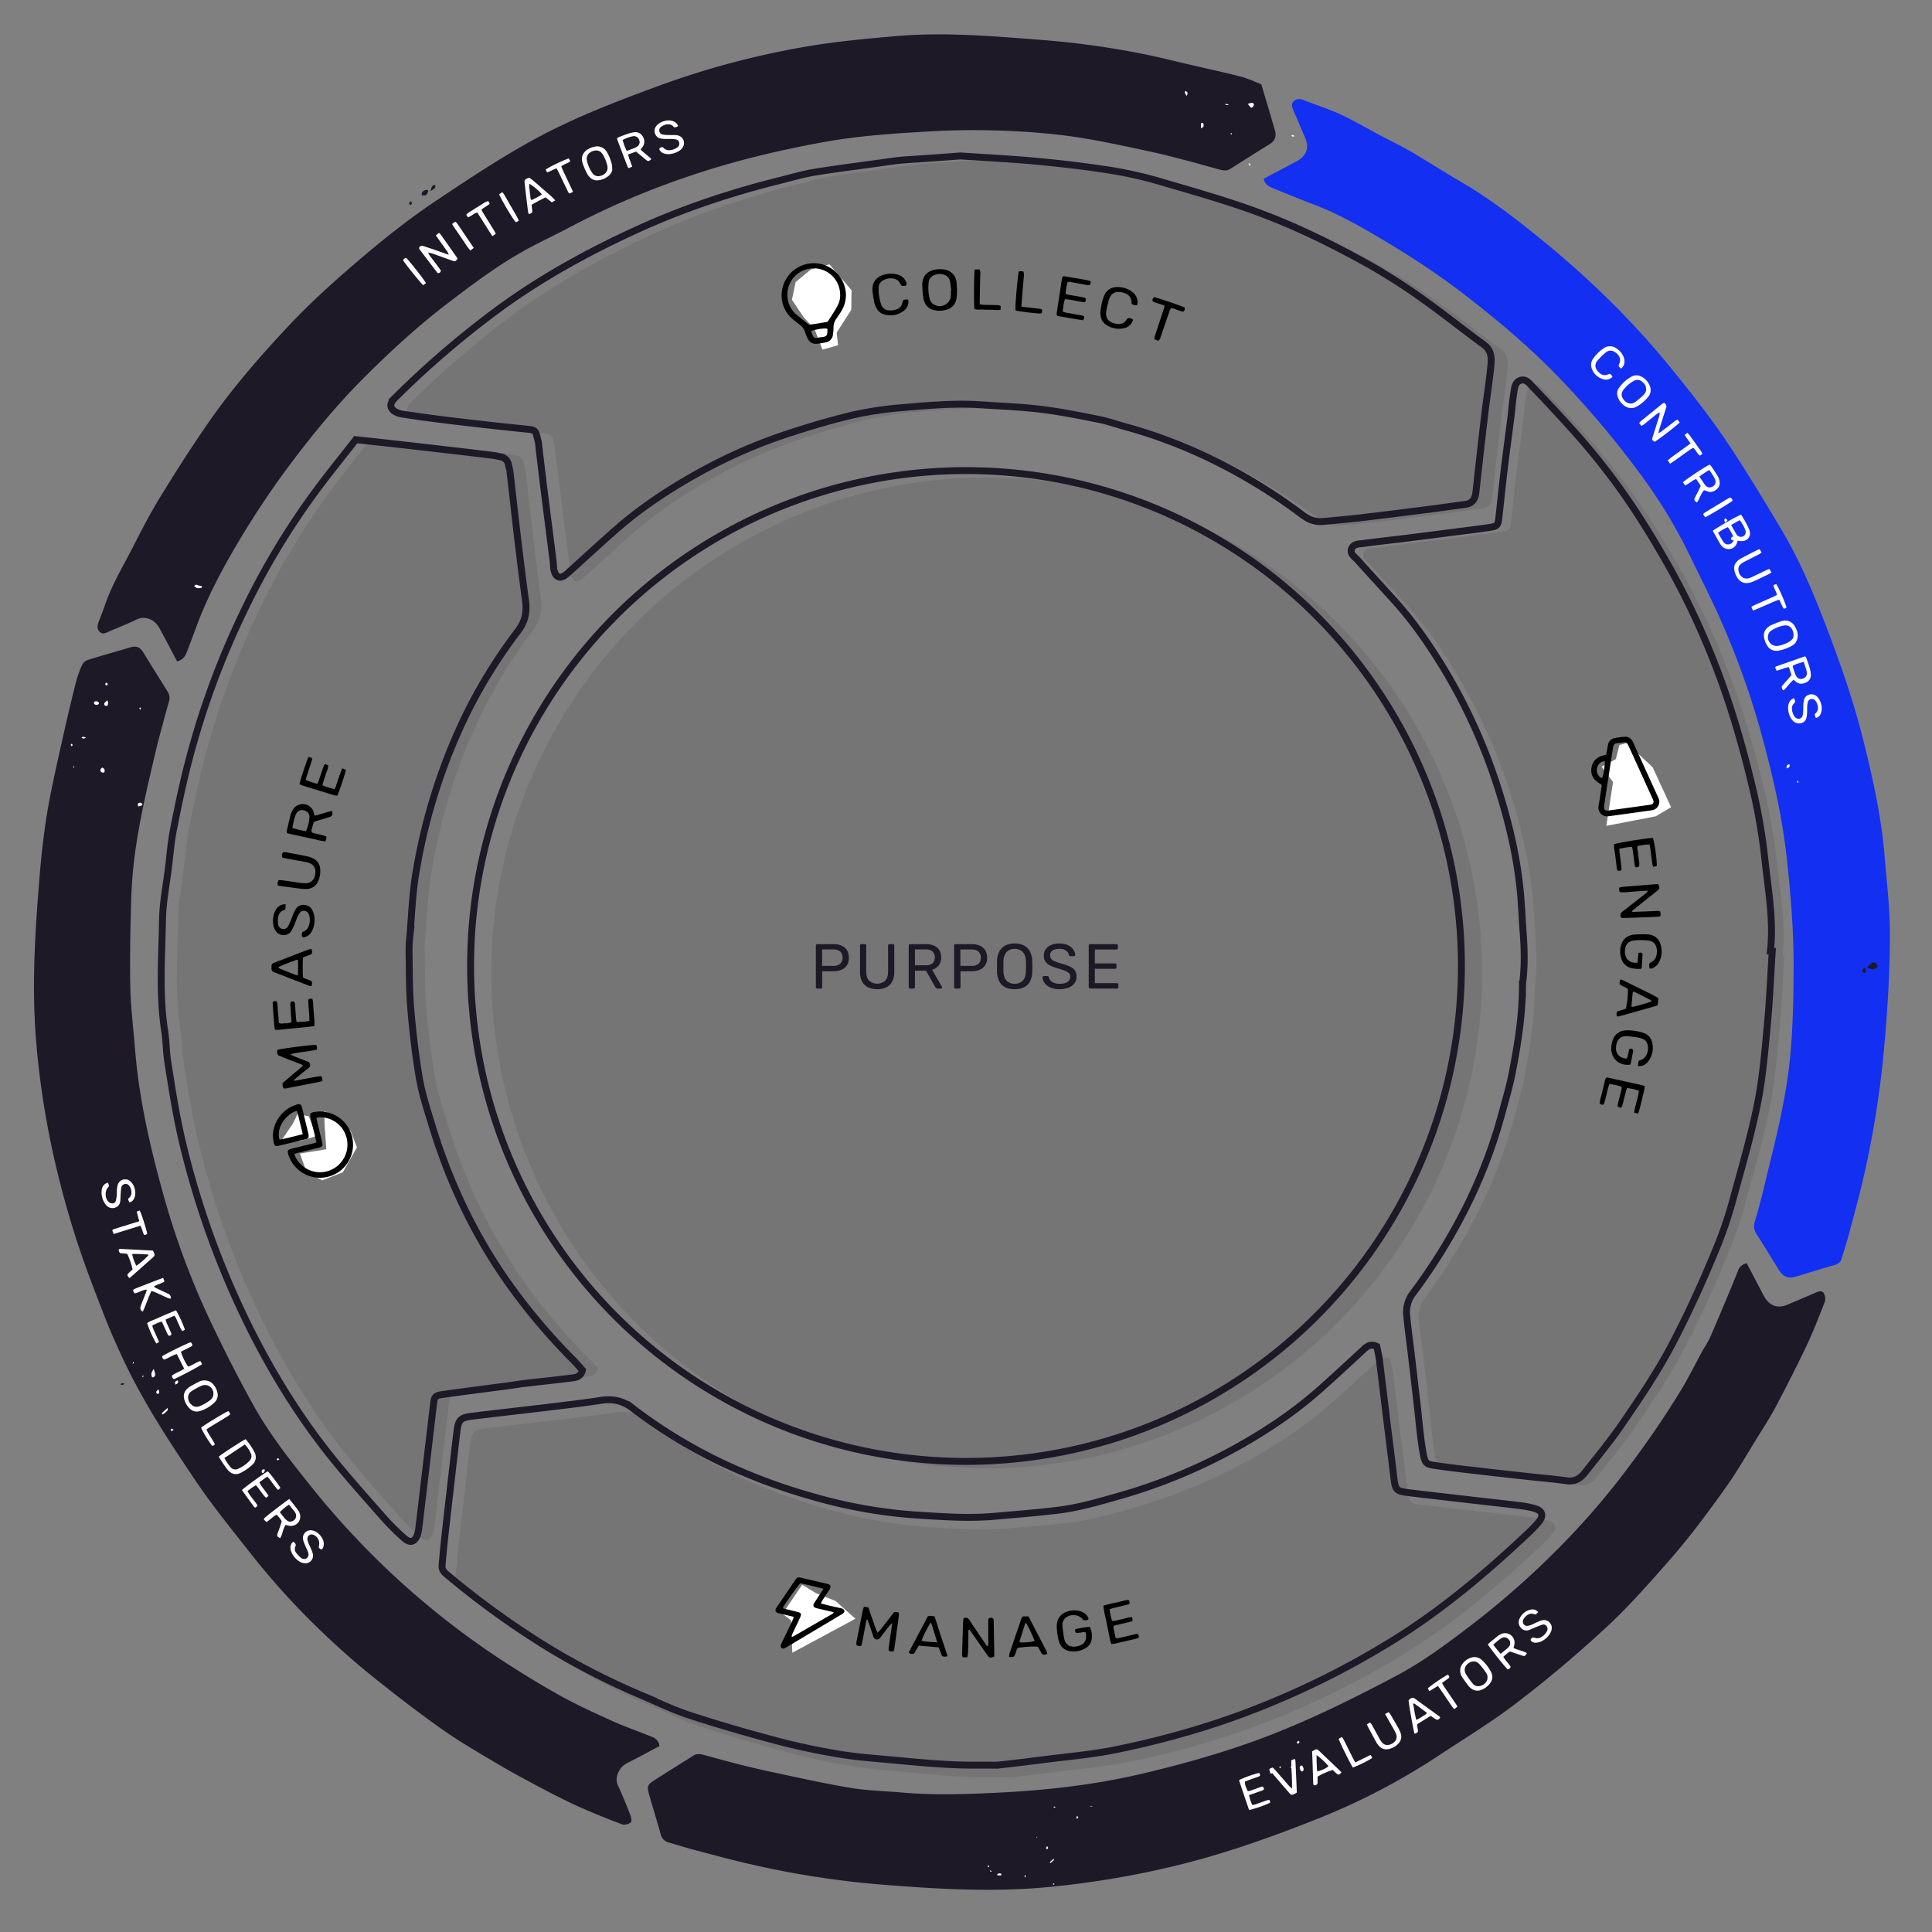 <svg xmlns="http://www.w3.org/2000/svg" viewBox="0 0 1400 1400"><rect x="0" y="0" width="1400" height="1400" fill="#808080" stroke="none"/><defs><style>.inactive-fill{fill:#1d1926;opacity:0.1;}.white-fill{fill:#fff;}.cobalt-fill{fill:#132ff2;}.plasma-fill{fill:#ff97f8;}.canary-fill{fill:#f9f055;}.aqua-fill{fill:#33ff94;}.cyan-fill{fill:#24f0ff;}.transparent-fill{fill:none;}.cobalt-line{fill:none;stroke:#132ff2;stroke-miterlimit:10;stroke-width:5px;}.obsidian-line{fill:none;stroke:#1d1926;stroke-miterlimit:10;stroke-width:5px;}.obsidian-fill{fill:#1d1926;}.cls-9{fill:#ffffff}</style></defs>
<g id="ilg" data-name="ideanote innovation-led growth flywheel">

<a href="https://ideanote.io/innovation-led-growth/flywheel/measure" target="_parent">
<path class="inactive-fill" d="M269.05,317.55c8.15.88,15.87,1.69,23.58,2.56q21.75,2.44,43.48,4.95,16.38,1.9,32.73,3.91c1.67.21,3.32.65,5,1a6.87,6.87,0,0,1,5.88,5.87c.27,1.45.81,2.87,1,4.33,2,17,3.85,34.05,5.88,51.06q2.59,21.74,5.5,43.43c1.06,7.93-.43,14.87-5.43,21.41a369.58,369.58,0,0,0-39.11,63.86,418.27,418.27,0,0,0-35.68,116.71c-1.83,13.17-2.39,26.53-3.49,39.81-.29,3.58-.75,7.18-.69,10.77.25,13.95.07,27.95,1.21,41.83,1.4,17.05,3.37,34.11,6.25,51,1.95,11.41,5.63,22.56,9,33.69,12,39.58,29.17,76.75,52.65,110.9a438.26,438.26,0,0,0,50,59.93c2.35,2.37,4.5,5,6.53,7.2-.91,4.16-3.8,5.21-6.73,5.58-11.53,1.46-23.08,2.66-34.61,4-4.41.52-8.79,1.26-13.19,1.85-15.7,2.08-31.41,4.06-47.09,6.27-5.1.72-5.66,1.74-6.28,7q-3.75,31.83-7.54,63.65c-1.05,8.82-2.08,17.65-3.17,26.47a21.32,21.32,0,0,1-.9,4.34c-1.88,5.4-5.3,6.53-9.61,2.65a182.32,182.32,0,0,1-15.32-15.26c-13-14.8-26.18-29.47-38.44-44.87-22.9-28.76-42.07-60-58.48-92.86a629,629,0,0,1-47.29-129.13c-5.24-21-8.57-42.27-11.88-63.58-1.1-7.1-1-14.38-2.13-21.47-4.19-27-2.07-54.09-1.61-81.13.22-12.59,2.77-25.14,4.31-37.71,1.11-9,1.82-18.13,3.54-27,3-15.36,6.19-30.7,10-45.87a590.08,590.08,0,0,1,41.16-113.18,535.62,535.62,0,0,1,56.48-92.63C252.37,338.61,260.45,328.53,269.05,317.55Z"/>
</a>

<a href="https://ideanote.io/innovation-led-growth/flywheel/manage" target="_parent">
<path class="inactive-fill" d="M1007.43,984.48c.56,2.78,1.4,6,1.82,9.31,1.94,15.3,3.75,30.61,5.63,45.92,1.54,12.59,3.18,25.17,4.67,37.77,1.38,11.69,1.3,11.81,13.1,13.23,17.84,2.16,35.7,4.14,53.55,6.21,9,1,18,2,27,3.18a63.28,63.28,0,0,1,8.08,1.67c6.14,1.61,7.39,5.19,3.31,10.1a106,106,0,0,1-8.88,9.11c-28.57,26.9-58.5,52.11-91.64,73.32a605.64,605.64,0,0,1-97,49.87c-35.13,14.4-71.53,24.9-108.66,32.49-17.76,3.63-36,5.09-54,7.44-10,1.31-20.07,2.47-30.12,3.62a58.23,58.23,0,0,1-6.34.16c-3.18,0-6.36,0-9.54,0-20.31.23-40.5-1.73-60.68-3.62-13-1.23-26.17-2.09-39.09-4.21-15-2.46-29.94-5.52-44.62-9.4-21.45-5.66-42.79-11.8-63.88-18.68-12.44-4-24.33-9.8-36.39-15a522.84,522.84,0,0,1-64.48-32.81,610,610,0,0,1-76.27-54.85c-2.25-1.88-3.2-3.74-2.95-6.43.6-6.49,1.15-13,1.87-19.46,1.58-14.29,3.24-28.58,4.89-42.86,1.33-11.56,2.62-23.12,4.05-34.67,1-8.12,2.61-9.83,10.61-10.81,19.72-2.41,39.47-4.63,59.2-7,11.53-1.4,23.08-2.76,34.56-4.54,8.44-1.3,15.77.22,22.67,5.5a365.56,365.56,0,0,0,65.53,40,415.67,415.67,0,0,0,64.76,24.12,357.5,357.5,0,0,0,76,13.51c18.48,1.16,37,2.56,55.76.93,15.15-1.32,30.31-2.55,45.42-4.31,15.59-1.81,30.61-6.25,45.65-10.53a400.63,400.63,0,0,0,89.28-37.65c20.24-11.56,39.47-24.77,56.9-40.39,10.25-9.19,20.37-18.52,30.46-27.88C1000.37,984.41,1002.87,982.31,1007.43,984.48Z"/>
</a>

<a href="https://ideanote.io/innovation-led-growth/flywheel/engage" target="_parent">
<path class="inactive-fill" d="M1293.08,692.38c-1.18,18.17-1.93,36.37-3.65,54.49-1.79,18.91-3.38,38-7.14,56.54-4.6,22.75-11.15,45.11-17.29,67.53a294.1,294.1,0,0,1-10.68,32.55c-9.9,24.55-20.79,48.66-33,72.19-11,21.15-24.29,40.75-37.72,60.29-8,11.67-17.16,22.58-25.88,33.78-3.38,4.34-7.36,7.25-13.48,6.37-8.55-1.22-17.18-1.91-25.77-2.85-10.92-1.2-21.85-2.37-32.76-3.64-11.76-1.37-23.53-2.64-35.24-4.33-8.56-1.24-9-1.18-10.65-10.7-1.92-11.22-2.77-22.63-4.09-34q-2.16-18.58-4.34-37.15c-1.06-9-2.34-18-3.2-27.06a22.39,22.39,0,0,1,4.46-16.1,411.79,411.79,0,0,0,37.86-60.94,361.66,361.66,0,0,0,26.61-69.25c2.62-9.79,5.6-19.53,7.51-29.47,3.89-20.13,7.19-40.38,7.42-61a45.2,45.2,0,0,1,.27-5.07c1.52-12.23,1.11-24.47.19-36.71-.67-8.86-1-17.75-1.8-26.6-2.12-24.1-7.36-47.57-14.42-70.68a406.78,406.78,0,0,0-42.66-95.41c-10-16.24-20.89-31.89-33.68-46.11-9.06-10.08-18.28-20-27.31-30.1-2-2.26-5.54-4.18-4.5-7.84,1.15-4.06,5.32-3.75,8.51-4.19,10.25-1.42,20.55-2.49,30.82-3.77,13.21-1.64,26.41-3.35,39.6-5,7.33-1,14.67-1.83,22-3,4.53-.71,5.3-1.62,5.81-6.1,1.34-11.75,2.5-23.53,3.91-35.28,1.51-12.59,3.26-25.14,4.84-37.72.77-6.09,1.18-12.22,2.17-18.26.56-3.43.75-7.66,4.75-9.06s6.4,2.07,8.57,4.33q14.78,15.31,29,31.18a489.19,489.19,0,0,1,42.33,53.95c9.58,14.2,18.47,28.91,26.93,43.81a555.32,555.32,0,0,1,31.57,65.82c12.39,30.64,21.77,62.23,29.46,94.39a421.67,421.67,0,0,1,9.35,53.63c2.33,22.05,6.49,44.05,4,66.45Z"/>
</a>

<a href="https://ideanote.io/innovation-led-growth/flywheel/collect" target="_parent">
<path class="inactive-fill" d="M708,116c18.53,1.27,37.34,2.16,56.06,3.94,18.29,1.74,36.57,3.89,54.7,6.8a298.08,298.08,0,0,1,36.4,8.55c22.31,6.52,44.73,12.88,66.54,20.83,28.66,10.44,56.07,23.94,82.7,38.83a438.56,438.56,0,0,1,38.48,24.69c15,10.62,29.39,22.23,44.27,33.08,6.38,4.65,5.68,10.92,5,17.17-1.12,10.71-2.81,21.37-4.1,32.07-1.75,14.47-3.35,29-5,43.46-.55,4.81-1,9.63-1.59,14.44s-2.58,8-7.69,8.66c-8.58,1.13-17.15,2.38-25.73,3.48-16.36,2.08-32.71,4.16-49.09,6.08-9.44,1.11-18.91,1.95-28.38,2.83-5.55.51-10.28-1.38-14.73-4.72a402.16,402.16,0,0,0-64.3-39.59,360.82,360.82,0,0,0-64-24.35c-6.53-1.78-12.94-4.09-19.56-5.4-13.88-2.74-27.8-5.53-41.83-7.25-14.24-1.75-28.64-2.27-43-3.24-19.06-1.29-38.05.36-57,2a257.45,257.45,0,0,0-36.31,5.39c-16,3.78-31.86,8.55-47.52,13.68a373.87,373.87,0,0,0-65.56,28.94c-21.12,11.77-41.2,25.18-59.38,41.22-10.79,9.53-21.39,19.28-32.07,28.93-.94.86-1.87,1.73-2.85,2.54-4.44,3.67-7.74,2.65-9.09-3-.49-2-.32-4.22-.59-6.31-2.12-16.76-4.3-33.51-6.41-50.28-1.42-11.31-2.74-22.63-4.1-33.95a14.9,14.9,0,0,0-.14-1.9c-2.44-9.14-1.14-8.92-10.23-9.83-16.82-1.69-33.62-3.59-50.41-5.59-12.8-1.53-25.59-3.19-38.32-5.17-2.67-.42-6.15-1.89-7.35-4-1.93-3.33.85-6.21,3.37-8.7a670.23,670.23,0,0,1,73.28-62.78c31.88-23.47,66.31-42.31,102.25-58.68,33.24-15.13,67.7-26.52,103.09-35.29,8-2,15.94-4.37,24.06-5.69,16-2.62,32.17-4.64,48.26-6.87,5.44-.76,10.88-1.62,16.34-2.06C680.23,118,693.93,117.06,708,116Z"/>
</a>


<a href="https://ideanote.io/innovation-led-growth/flywheel/initiators" target="_parent">
<path class="obsidian-fill" d="M128.31,479.24c-4.16-7.87-8.11-15.57-12.29-23.15a16.89,16.89,0,0,0-4.68-5.85c-3.77-2.58-7.87-3.49-12.53-1.22-6.66,3.26-13.64,5.83-20.4,8.88-2.06.92-4,1.86-5.88.22-2.07-1.86-2.26-4.35-1.26-6.94,1.52-4,3.13-7.89,4.48-11.91,5.08-15.11,13.32-28.7,20.52-42.77,6.27-12.22,12.56-24.48,19.73-36.18,11.17-18.19,22.65-36.22,34.8-53.76,17.49-25.26,37.68-48.43,58.68-70.79C225.57,218.64,243.11,203,261,187.72c17.61-15,35.69-29.36,54.88-42.17,26.93-18,53.88-36,82.88-50.66C424.2,82.05,450.7,72,477.36,62.2A608.62,608.62,0,0,1,585.9,33.47c20.84-3.51,42-5.41,63.05-7.27,35.13-3.08,70.14,0,105.17,2.69a619.5,619.5,0,0,1,74.09,10.18c11.81,2.37,23.48,5.35,35.21,8.07,11.92,2.76,23.88,5.34,35.72,8.38C904,56.78,908.66,59,914,61.06c3.26,11,6.68,22.32,9.92,33.69,1.17,4.1-.1,7.38-3.93,9.74-9.56,5.87-19,11.9-28.52,17.91-3.09,2-6.17.86-9.2.06-6.74-1.78-13.41-3.81-20.16-5.55-9.4-2.43-18.8-4.94-28.29-7-16.12-3.46-32.24-7-48.49-9.7-12.27-2.06-24.71-3.36-37.12-4.34a581.54,581.54,0,0,0-80.51-.3c-23.41,1.4-46.88,3.07-70.06,7.27-33.2,6-66,13.82-97.88,24.67a581.26,581.26,0,0,0-85.86,36.61c-11,5.86-22.4,11.09-33.33,17.12C360.52,192.33,342.27,206.1,324.1,220c-22.08,16.91-42.49,35.73-62,55.37-18,18.13-34.3,37.93-49.81,58.38a638.34,638.34,0,0,0-45,68.28c-10,17.41-19,35.45-25.85,54.41-2,5.39-4,10.72-6.08,16.07C134.16,475.63,132.51,478.26,128.31,479.24Z"/>
</a>

<a href="https://ideanote.io/innovation-led-growth/flywheel/stakeholders" target="_parent">
<path class="obsidian-fill" d="M477.87,1265.28c-7.82,4.14-15.43,8.29-23.16,12.19a13.75,13.75,0,0,0-7,7.78,10.23,10.23,0,0,0,.1,8.52c3.24,7.14,6.21,14.4,9.06,21.7.62,1.6,1,4.63.28,5.13-1.69,1.15-4.53,2.08-6.27,1.42-10.86-4.11-21.69-8.39-32.26-13.19-10-4.54-19.76-9.64-29.47-14.79-10.26-5.44-20.47-11-30.43-16.93-13.07-7.79-26.3-15.42-38.69-24.2-17.06-12.09-33.65-24.87-50-38-12-9.65-23.64-19.9-34.81-30.54a546.24,546.24,0,0,1-52.72-57.56c-14-17.79-28.36-35.41-41-54.17-18.18-27-36.18-54.31-50.37-83.78-5.69-11.83-11.06-23.86-15.81-36.1-7.28-18.76-14.57-37.55-20.65-56.71-15.38-48.43-25.54-97.89-29-148.77-2.43-36.08-.2-71.92,2.66-107.82,1.67-21.11,4-42.14,8.11-62.91,3.19-16.17,6.87-32.24,10.49-48.31q3.83-17,8.11-33.91a79,79,0,0,1,4.48-12.57,7.22,7.22,0,0,1,4-3.52c10.31-3.2,20.72-6.06,31.06-9.17,4.06-1.22,6.9-.14,9.11,3.48,5.85,9.57,11.82,19.06,17.75,28.58a8.5,8.5,0,0,1,1,7.26c-2.35,8.13-4.51,16.32-6.71,24.49-1,3.66-1.92,7.32-2.78,11-5.91,25.13-11.94,50.26-15.32,75.87a334.44,334.44,0,0,0-2.64,34.79c-.56,20.5-1,41-.55,61.54.31,14.37,2.18,28.71,3.32,43.07,3,38.43,11.84,75.68,22.36,112.64a575.72,575.72,0,0,0,35.06,91.25c9,18.71,18.42,37.21,28.5,55.33,11.77,21.16,26.76,40.15,41.91,59A593,593,0,0,0,363,1202.64c14.14,9.24,28.57,18.11,43.33,26.31,12,6.66,24.52,12.31,37,18,8.82,4,18,7.17,27,10.8C473.6,1259,477.23,1260.14,477.87,1265.28Z"/>
</a>

<a href="https://ideanote.io/innovation-led-growth/flywheel/evaluators" target="_parent">
<path class="obsidian-fill" d="M1265.75,915.43c3.43,6.53,6.76,12.88,10.1,19.22a65.92,65.92,0,0,0,3.34,6.13c3.88,5.83,9.49,7.43,16,4.68,6.83-2.9,13.67-5.77,20.46-8.75,2.08-.92,4.56-1.67,5.81.22a8,8,0,0,1,.87,6.36c-4.2,10.84-8.42,21.71-13.39,32.2-7,14.72-14.41,29.22-22,43.61-4.26,8-9.23,15.66-14,23.38-7.24,11.69-14.08,23.66-22,34.85-13.22,18.63-26.84,37-42,54.16-14.28,16.22-28.51,32.45-44.37,47.16-21.29,19.75-43.4,38.49-66.54,56.07-18.11,13.76-37.49,25.51-56.39,38a480,480,0,0,1-87.84,45.61c-32.09,12.77-64.59,24.32-98.16,32.72a656,656,0,0,1-94.44,16.23c-41.74,4.17-83.24,1.52-124.82-1.84a665.4,665.4,0,0,1-94.5-15c-13.38-3.06-26.62-6.75-39.9-10.25-5.72-1.52-11.35-3.35-17.05-4.94a8.11,8.11,0,0,1-6.24-6.33c-2.59-9.62-5.71-19.09-8.36-28.68-1.59-5.74-1.16-7,3.64-10.06,9.42-6.1,19-11.94,28.48-18,2.43-1.55,4.83-1.22,7.32-.55,7.76,2.07,15.49,4.27,23.28,6.24,8.61,2.17,17.23,4.31,25.92,6.14,19,4,38,8.33,57.14,11.51,12.46,2.07,25.22,2.35,37.84,3.43,22.61,2,45.31,1.23,67.86.16,35.51-1.69,70.86-5.59,105.64-13.79,31.59-7.44,62.68-16.26,93-28,31.48-12.25,61.63-27.24,91.39-43,19.69-10.45,37.52-23.83,55.21-37.37a628.46,628.46,0,0,0,68.19-61,551.91,551.91,0,0,0,45.93-54.25c13.1-17.46,25.4-35.4,36.73-54,5.59-9.19,10.35-18.89,15.53-28.35,1.92-3.52,4.27-6.84,5.88-10.5,5-11.41,9.78-22.93,14.6-34.43,1.88-4.47,3.7-9,5.48-13.49A8.08,8.08,0,0,1,1265.75,915.43Z"/>
</a>

<a href="https://ideanote.io/innovation-led-growth/flywheel/contributors" target="_parent">
<path class="cobalt-fill" d="M915.77,129.52c7.29-3.88,14.54-7.72,21.78-11.58a37.63,37.63,0,0,0,3.88-2.16c5.56-3.87,7.12-9.28,4.5-15.45-2.81-6.63-5.6-13.28-8.48-19.88-1.05-2.42-2.14-5,0-7.09,1.9-1.89,4.43-1.91,7.05-.89,8.89,3.48,18,6.33,26.68,10.32,9.54,4.4,18.62,9.81,27.92,14.75,7.65,4.06,15.5,7.78,23,12.14,12.23,7.12,24.11,14.84,36.34,21.95,20.92,12.16,40,26.91,58.7,42.1,33.69,27.42,64.77,57.6,92.38,91.36,15.3,18.72,30.29,37.63,43.6,57.77,13.18,19.95,25.6,40.43,37.84,61,13.7,23,23.88,47.7,33.37,72.68,10,26.33,19.24,52.92,26,80.3,6.86,27.57,13,55.27,15.33,83.65,1.56,18.76,3.82,37.55,3.86,56.34,0,29.59-2,59.15-4.8,88.65a694.92,694.92,0,0,1-13.89,85.77c-3.19,14.23-7.13,28.29-10.86,42.39-1.62,6.13-3.61,12.17-5.39,18.26-.79,2.71-2.51,4-5.26,4.82-9,2.51-17.85,5.37-26.79,8-7.08,2.08-10.07,1-13.89-5.12-5.17-8.25-10.13-16.64-15.44-24.8-2-3.08-2.71-5.95-1.63-9.5,1.9-6.28,3.62-12.61,5.24-19,2.23-8.82,4.25-17.69,6.45-26.52,6.16-24.86,11.72-49.87,14.08-75.39,2-21.68,2.36-43.44,2.39-65.26,0-25.71-2.15-51.21-4.9-76.63-3.44-31.83-10.79-63-19.33-93.85A590.48,590.48,0,0,0,1247.63,451c-6.92-15.93-14.89-31.39-22.45-47a370,370,0,0,0-33-55.65,698.23,698.23,0,0,0-61.39-73.6c-22.14-23.18-46.54-43.63-72-63.09-20.36-15.59-41.9-29.31-64-42.17-13.47-7.84-27.22-15.39-41.92-20.94-10.1-3.81-20-8-30.07-12C919.65,135.23,916.6,133.91,915.77,129.52Z"/>
</a>


<a href="https://ideanote.io/innovation-led-growth/flywheel/purpose" target="_parent">
<circle class="inactive-fill" cx="715" cy="705" r="359"/>
<path class="obsidian-fill" d="M297.74,145.9c1.2,1,.84,1.84-.08,2.73C295.94,147.49,295.94,147.37,297.74,145.9Z"/>
<path class="obsidian-fill" d="M592.25,716.33a1,1,0,0,1-.79-.3,1.09,1.09,0,0,1-.27-.76v-30a1.16,1.16,0,0,1,.27-.8,1,1,0,0,1,.79-.3h11.68a14.67,14.67,0,0,1,5.91,1.1,8.62,8.62,0,0,1,3.89,3.29,10,10,0,0,1,1.38,5.45,9.9,9.9,0,0,1-1.38,5.43,8.64,8.64,0,0,1-3.89,3.27,14.67,14.67,0,0,1-5.91,1.1h-8.14v11.5a1,1,0,0,1-.3.76,1.09,1.09,0,0,1-.81.3Zm3.49-16.42h8a7.5,7.5,0,0,0,5.11-1.52,5.62,5.62,0,0,0,1.7-4.42,5.75,5.75,0,0,0-1.66-4.41c-1.1-1-2.82-1.57-5.15-1.57h-8Z"/>
<path class="obsidian-fill" d="M635.62,716.79a14.79,14.79,0,0,1-6.64-1.38,9.52,9.52,0,0,1-4.28-4.21,15.51,15.51,0,0,1-1.5-7.29V685.23a1.16,1.16,0,0,1,.28-.8,1,1,0,0,1,.78-.3h2.35a1.07,1.07,0,0,1,.8.3,1.09,1.09,0,0,1,.3.8V704q0,4.51,2.12,6.67a8.83,8.83,0,0,0,11.57,0c1.42-1.44,2.14-3.66,2.14-6.67V685.23a1.12,1.12,0,0,1,.29-.8,1,1,0,0,1,.76-.3H647a1,1,0,0,1,.76.3,1.12,1.12,0,0,1,.29.8v18.68a15.51,15.51,0,0,1-1.49,7.29,9.58,9.58,0,0,1-4.26,4.21A14.77,14.77,0,0,1,635.62,716.79Z"/>
<path class="obsidian-fill" d="M659.54,716.33a1,1,0,0,1-.78-.3,1.09,1.09,0,0,1-.27-.76v-30a1.16,1.16,0,0,1,.27-.8,1,1,0,0,1,.78-.3h11.23c3.46,0,6.21.81,8.23,2.44s3,4,3,7.22a9,9,0,0,1-1.77,5.77,9.18,9.18,0,0,1-4.81,3.11l7.08,12.23a1.09,1.09,0,0,1,.14.51.83.83,0,0,1-.3.64.93.93,0,0,1-.66.28h-2.21a1.48,1.48,0,0,1-1.15-.41,9,9,0,0,1-.65-.83L671,703.4h-8v11.87a1,1,0,0,1-.3.76,1.07,1.07,0,0,1-.8.3ZM663,699.49h7.59a7.81,7.81,0,0,0,5.16-1.45,6.28,6.28,0,0,0,0-8.57,7.72,7.72,0,0,0-5.18-1.48H663Z"/>
<path class="obsidian-fill" d="M692.43,716.33a1,1,0,0,1-.78-.3,1.09,1.09,0,0,1-.27-.76v-30a1.16,1.16,0,0,1,.27-.8,1,1,0,0,1,.78-.3h11.69a14.67,14.67,0,0,1,5.91,1.1,8.62,8.62,0,0,1,3.89,3.29A10,10,0,0,1,715.3,694a9.9,9.9,0,0,1-1.38,5.43,8.64,8.64,0,0,1-3.89,3.27,14.67,14.67,0,0,1-5.91,1.1H696v11.5a1,1,0,0,1-.3.76,1.09,1.09,0,0,1-.81.3Zm3.5-16.42h8a7.45,7.45,0,0,0,5.1-1.52A5.59,5.59,0,0,0,710.7,694a5.78,5.78,0,0,0-1.66-4.41c-1.1-1-2.82-1.57-5.15-1.57h-8Z"/>
<path class="obsidian-fill" d="M735.21,716.79a15.21,15.21,0,0,1-6.71-1.36,9.56,9.56,0,0,1-4.33-4.18,16.48,16.48,0,0,1-1.7-7.11c0-1.35,0-2.64,0-3.89s0-2.53,0-3.88a15.67,15.67,0,0,1,1.77-7.07,10.19,10.19,0,0,1,4.42-4.23,14.62,14.62,0,0,1,6.55-1.4,14.79,14.79,0,0,1,6.61,1.4,10.32,10.32,0,0,1,4.43,4.23,15.05,15.05,0,0,1,1.75,7.07c.06,1.35.09,2.64.09,3.88s0,2.54-.09,3.89a15.8,15.8,0,0,1-1.68,7.11,9.63,9.63,0,0,1-4.34,4.18A15.36,15.36,0,0,1,735.21,716.79Zm0-3.91a8.06,8.06,0,0,0,5.78-2.12c1.48-1.41,2.29-3.69,2.41-6.85.06-1.38.09-2.61.09-3.7s0-2.31-.09-3.66a11.39,11.39,0,0,0-1.17-5.15,6.77,6.77,0,0,0-2.88-2.9,9,9,0,0,0-4.14-.92,8.74,8.74,0,0,0-4,.92,6.77,6.77,0,0,0-2.88,2.9,11.77,11.77,0,0,0-1.22,5.15c0,1.35,0,2.57,0,3.66s0,2.32,0,3.7c.12,3.16.94,5.44,2.44,6.85A8,8,0,0,0,735.21,712.88Z"/>
<path class="obsidian-fill" d="M767.92,716.79a16.44,16.44,0,0,1-6.72-1.22A10.28,10.28,0,0,1,757,712.4a7.38,7.38,0,0,1-1.54-4.17.92.92,0,0,1,.3-.66,1,1,0,0,1,.71-.3h2.35a1.15,1.15,0,0,1,.83.27,1.4,1.4,0,0,1,.36.65,5.14,5.14,0,0,0,1.13,2.18,6.76,6.76,0,0,0,2.53,1.8,10.7,10.7,0,0,0,4.21.71q4,0,5.82-1.4a4.47,4.47,0,0,0,1.86-3.75,3.52,3.52,0,0,0-1-2.6,8.62,8.62,0,0,0-3-1.77q-2-.78-5.24-1.7a30.52,30.52,0,0,1-5.57-2.12,8.39,8.39,0,0,1-3.29-2.85,8,8,0,0,1-1.08-4.33,7.71,7.71,0,0,1,1.33-4.44,9.15,9.15,0,0,1,3.84-3.1,14.56,14.56,0,0,1,6.1-1.15,14.83,14.83,0,0,1,5,.76,10.89,10.89,0,0,1,3.57,2,9.31,9.31,0,0,1,2.16,2.72,6.71,6.71,0,0,1,.78,2.83,1,1,0,0,1-.23.62.87.87,0,0,1-.74.3h-2.43a1.34,1.34,0,0,1-.67-.19,1.17,1.17,0,0,1-.53-.69,4.64,4.64,0,0,0-2.12-3.17,8.14,8.14,0,0,0-4.78-1.29,9.09,9.09,0,0,0-4.85,1.15,3.91,3.91,0,0,0-1.87,3.59,3.86,3.86,0,0,0,.88,2.6,7.07,7.07,0,0,0,2.76,1.81,44.72,44.72,0,0,0,4.92,1.66,37.61,37.61,0,0,1,6,2.14,8.51,8.51,0,0,1,3.47,2.8,7.63,7.63,0,0,1,1.13,4.31,8.06,8.06,0,0,1-1.52,4.94,9.46,9.46,0,0,1-4.26,3.13A17.55,17.55,0,0,1,767.92,716.79Z"/>
<path class="obsidian-fill" d="M790,716.33a1,1,0,0,1-.78-.3,1.05,1.05,0,0,1-.28-.76v-30a1.12,1.12,0,0,1,.28-.8,1,1,0,0,1,.78-.3h19a1,1,0,0,1,.78.3,1.16,1.16,0,0,1,.27.8V687a1,1,0,0,1-1,1.06H793.36v10.07H808a1,1,0,0,1,.79.3,1.17,1.17,0,0,1,.27.81v1.7a1.09,1.09,0,0,1-.27.76,1,1,0,0,1-.79.3H793.36v10.44h16a1,1,0,0,1,1.06,1.06v1.79a1.09,1.09,0,0,1-.27.76,1,1,0,0,1-.79.3Z"/>
<circle class="obsidian-line"  cx="700" cy="700" r="359"/>
</a>




<path class="transparent-fill" d="M1284.24,689.29l-1.39,0c2.5-22.4-1.66-44.4-4-66.45a421.36,421.36,0,0,0-9.35-53.63c-7.69-32.16-17.07-63.75-29.46-94.39A555.32,555.32,0,0,0,1208.48,409c-8.46-14.9-17.35-29.61-26.93-43.82a488.93,488.93,0,0,0-42.33-53.95q-14.23-15.81-29-31.18c-2.17-2.25-4.68-5.69-8.57-4.32s-4.19,5.62-4.75,9.05c-1,6.05-1.4,12.18-2.17,18.27-1.58,12.57-3.33,25.13-4.84,37.72-1.41,11.75-2.57,23.52-3.91,35.28-.51,4.47-1.28,5.39-5.81,6.09-7.3,1.13-14.64,2-22,2.95q-19.79,2.56-39.6,5.06c-10.27,1.28-20.57,2.35-30.82,3.76-3.19.44-7.36.14-8.51,4.19-1,3.67,2.48,5.59,4.5,7.85,9,10.1,18.25,20,27.31,30.09,12.79,14.22,23.65,29.88,33.68,46.11a406.85,406.85,0,0,1,42.66,95.42c7.06,23.11,12.3,46.58,14.42,70.68.78,8.85,1.13,17.74,1.8,26.6.92,12.24,1.33,24.47-.19,36.71a47.56,47.56,0,0,0-.27,5.07c-.23,20.6-3.53,40.85-7.42,61-1.91,9.94-4.89,19.68-7.51,29.47a362.54,362.54,0,0,1-26.6,69.25,412.69,412.69,0,0,1-37.87,60.94,22.39,22.39,0,0,0-4.46,16.1c.86,9,2.14,18,3.2,27.06q2.2,18.57,4.34,37.14c1.32,11.33,2.17,22.74,4.09,34,1.63,9.52,2.09,9.46,10.65,10.69,11.71,1.7,23.48,3,35.24,4.33,10.91,1.27,21.84,2.45,32.76,3.65,8.59.94,17.22,1.62,25.77,2.85,6.12.88,10.1-2,13.48-6.38,8.72-11.19,17.86-22.1,25.88-33.78,13.43-19.53,26.75-39.13,37.72-60.28,12.22-23.54,23.11-47.64,33-72.19a294.1,294.1,0,0,0,10.68-32.55c6.14-22.42,12.69-44.79,17.29-67.53,3.76-18.58,5.35-37.63,7.14-56.55C1282.31,725.66,1283.06,707.45,1284.24,689.29ZM696,113c-14,1-27.73,1.93-41.41,3-5.47.45-10.9,1.31-16.34,2.06C622.13,120.39,606,122.41,590,125c-8.12,1.33-16.07,3.71-24.07,5.7-35.38,8.77-69.84,20.16-103.08,35.29-35.94,16.37-70.38,35.2-102.26,58.68a671.07,671.07,0,0,0-73.27,62.78c-2.53,2.49-5.31,5.37-3.38,8.7,1.21,2.08,4.69,3.55,7.35,4,12.74,2,25.53,3.65,38.33,5.18,16.78,2,33.59,3.9,50.4,5.59,9.1.91,7.79.69,10.24,9.83a14.77,14.77,0,0,1,.14,1.9c1.36,11.32,2.68,22.64,4.1,33.95,2.1,16.76,4.29,33.52,6.41,50.28.27,2.09.1,4.27.59,6.31,1.35,5.62,4.65,6.64,9.09,3,1-.81,1.9-1.69,2.85-2.54,10.68-9.65,21.27-19.4,32.06-28.93,18.18-16.05,38.27-29.45,59.38-41.23a374.67,374.67,0,0,1,65.57-28.93c15.65-5.14,31.49-9.9,47.51-13.68a257.88,257.88,0,0,1,36.31-5.39c18.94-1.69,37.93-3.33,57-2,14.33,1,28.72,1.49,43,3.23,14,1.72,27.95,4.52,41.84,7.26,6.61,1.31,13,3.62,19.56,5.4a361.86,361.86,0,0,1,63.95,24.34,403.38,403.38,0,0,1,64.3,39.6c4.44,3.34,9.18,5.23,14.73,4.72,9.46-.88,18.94-1.72,28.38-2.83,16.37-1.92,32.73-4,49.08-6.08,8.59-1.1,17.15-2.36,25.74-3.48,5.1-.67,7.16-4,7.69-8.66s1-9.63,1.59-14.45c1.65-14.48,3.26-29,5-43.45,1.29-10.7,3-21.36,4.1-32.07.66-6.25,1.36-12.53-5-17.17-14.89-10.85-29.23-22.46-44.27-33.08A436.41,436.41,0,0,0,992.38,192c-26.62-14.89-54-28.39-82.69-38.83-21.82-8-44.23-14.31-66.54-20.84a299.91,299.91,0,0,0-36.4-8.54c-18.14-2.91-36.42-5.06-54.7-6.8C733.33,115.2,714.52,114.3,696,113ZM257.8,318.59c-8.61,11-16.68,21.07-24.52,31.34a535.57,535.57,0,0,0-56.47,92.63,589.87,589.87,0,0,0-41.17,113.18c-3.8,15.17-7,30.51-10,45.87-1.72,8.9-2.43,18-3.53,27-1.54,12.56-4.1,25.12-4.31,37.71-.47,27-2.59,54.15,1.61,81.13,1.1,7.09,1,14.37,2.13,21.47,3.31,21.31,6.63,42.59,11.87,63.58a629.33,629.33,0,0,0,47.3,129.12c16.41,32.92,35.58,64.11,58.47,92.87,12.26,15.4,25.45,30.07,38.45,44.87a182.2,182.2,0,0,0,15.31,15.26c4.31,3.88,7.73,2.75,9.61-2.65a21.34,21.34,0,0,0,.91-4.34c1.08-8.82,2.11-17.65,3.16-26.47q3.78-31.83,7.54-63.65c.62-5.3,1.18-6.32,6.28-7,15.68-2.21,31.4-4.19,47.1-6.27,4.4-.59,8.77-1.33,13.18-1.85,11.53-1.36,23.09-2.56,34.61-4,2.94-.37,5.83-1.42,6.74-5.58-2-2.25-4.19-4.83-6.54-7.21a439,439,0,0,1-50-59.92c-23.48-34.15-40.64-71.32-52.65-110.9-3.38-11.13-7.06-22.28-9-33.69-2.88-16.85-4.84-33.91-6.25-51-1.14-13.89-1-27.88-1.2-41.83a105,105,0,0,1,.69-10.77c1.09-13.28,1.65-26.64,3.48-39.81A418.27,418.27,0,0,1,336.25,521a369.2,369.2,0,0,1,39.11-63.86c5-6.54,6.49-13.49,5.43-21.41q-2.91-21.69-5.5-43.43c-2-17-3.9-34-5.88-51.06-.17-1.46-.7-2.88-1-4.34a6.9,6.9,0,0,0-5.89-5.87c-1.65-.34-3.29-.78-5-1q-16.36-2-32.74-3.91-21.72-2.52-43.47-4.95C273.66,320.29,265.94,319.48,257.8,318.59ZM997.68,975.68c-4.57-2.17-7.07-.07-9.69,2.36-10.09,9.36-20.2,18.69-30.45,27.88-17.43,15.62-36.67,28.83-56.91,40.39A400.43,400.43,0,0,1,811.35,1084c-15,4.28-30.05,8.72-45.65,10.53-15.11,1.76-30.27,3-45.41,4.31-18.76,1.63-37.28.23-55.76-.93a357.59,357.59,0,0,1-76-13.51,415.55,415.55,0,0,1-64.75-24.12,365.64,365.64,0,0,1-65.54-40c-6.89-5.28-14.22-6.8-22.66-5.5-11.48,1.78-23,3.14-34.57,4.54-19.73,2.39-39.47,4.61-59.2,7-8,1-9.6,2.69-10.61,10.81-1.42,11.55-2.72,23.11-4.05,34.67-1.64,14.28-3.3,28.57-4.88,42.86-.72,6.47-1.28,13-1.87,19.46-.25,2.69.7,4.55,2.94,6.43a610.84,610.84,0,0,0,76.28,54.85,522.71,522.71,0,0,0,64.47,32.81c12.06,5.17,24,10.92,36.4,15,21.08,6.88,42.43,13,63.87,18.68,14.69,3.88,29.64,6.94,44.63,9.4,12.91,2.12,26,3,39.09,4.21,20.18,1.89,40.36,3.85,60.67,3.62,3.18,0,6.36,0,9.54,0a58.41,58.41,0,0,0,6.35-.16c10-1.15,20.09-2.31,30.12-3.62,18-2.35,36.21-3.81,54-7.44,37.13-7.59,73.54-18.09,108.66-32.49a605.74,605.74,0,0,0,97-49.87c33.14-21.21,63.06-46.42,91.64-73.32a105.88,105.88,0,0,0,8.87-9.11c4.09-4.91,2.83-8.49-3.3-10.1a64,64,0,0,0-8.08-1.67c-9-1.14-18-2.14-27.06-3.18-17.85-2.07-35.7-4-53.54-6.21-11.81-1.42-11.73-1.54-13.11-13.23-1.49-12.6-3.12-25.18-4.67-37.77-1.87-15.31-3.68-30.62-5.62-45.92C999.08,981.7,998.23,978.46,997.68,975.68ZM88,694.7c3.58-2.41,4.2-5.45,4.2-8.75,0-5.73.08-11.46,0-17.18-.29-20.18,1.72-40.22,4.91-60A641.27,641.27,0,0,1,115,528.94c7.27-24.62,15.47-48.9,25.92-72.24,11.31-25.29,23.74-50.11,38.4-73.75,12.06-19.46,24.25-38.8,39.12-56.26,8.1-9.5,16.88-18.42,25.12-27.81a580.61,580.61,0,0,1,67.32-64.64c26-21.44,53.89-40.36,82.81-57.73,20.19-12.13,41.55-22,62.95-31.61A579.55,579.55,0,0,1,532,116.68c12-3.48,24-6.68,36.25-9.09,16.16-3.19,32.48-5.63,48.78-8.1C626.66,98,636.33,97,646,96c6.92-.76,13.88-1.22,20.81-1.95,3.12-.32,6.39-.39,8.59-3.31,6.74-9,13.46-18,20.32-26.85,2.76-3.56,2.78-7.08.24-10.5-7.06-9.48-14.27-18.85-21.21-28-5.75,0-10.88-.46-15.9.09-12.15,1.35-24.25,3.17-36.37,4.81-11.93,1.61-23.91,3-35.78,4.92a619.87,619.87,0,0,0-72.9,16.72c-33.72,9.86-67.55,19.4-99.31,34.73-19.05,9.19-38.14,18.46-56.39,29.12a608.37,608.37,0,0,0-91.33,65.3c-21.47,18.58-42.69,37.39-61.9,58.39-21.93,24-40.75,50.37-59.57,76.73-13.41,18.77-25.23,38.63-36.39,58.87-11.37,20.6-22.22,41.47-31.21,63.19-11.72,28.35-22.39,57.16-29.81,87-5.15,20.71-9.5,41.64-13.5,62.6-2.57,13.48-4.12,27.17-5.64,40.82C27,644.37,24.09,660,24.68,675.93c.16,4.23.05,8.48,0,12.72,0,2.78,1.05,5,3.64,6,2.3.89,3.83-.69,5.42-2.28,5.24-5.25,10.86-10.13,15.93-15.52,3.55-3.78,7.71-4.38,12.16-3.31a16.78,16.78,0,0,1,6.44,3.82C74.89,683,81.32,688.81,88,694.7ZM693.24,1306c-2.42-4.58-6.2-4.33-9.76-4.4-9.69-.21-19.41.06-29.07-.54-13.69-.85-27.43-1.7-41-3.68-16.71-2.45-33.34-5.64-49.84-9.27A592.87,592.87,0,0,1,390.9,1219.6c-20.84-12.23-41.58-24.69-60.08-40.31-15.84-13.38-31.24-27.33-46.25-41.65a577.25,577.25,0,0,1-65.1-72.92c-22.92-30.84-44.34-62.57-60.79-97.43-6.15-13-13-25.77-18.36-39.11-7.67-19-14.54-38.37-21.28-57.74A339.38,339.38,0,0,1,109.19,837c-5.9-25.15-9.16-50.78-12.54-76.38q-.74-5.62-1.28-11.27C94.52,740.9,93.65,732.48,93,724a8.51,8.51,0,0,0-3.53-6.43c-8.91-6.8-17.86-13.56-26.72-20.44-3.35-2.6-6.39-2.61-9.75,0-8.57,6.57-17.3,12.93-25.8,19.58a7.25,7.25,0,0,0-2.52,4.71,80.3,80.3,0,0,0,.26,13.34c1.3,11.55,2.8,23.08,4.43,34.59,2.31,16.31,4.55,32.64,7.29,48.89,3.53,20.88,8.79,41.37,14.7,61.71C61.36,914.54,72,948.85,87,981.74c21.23,46.36,48.24,89,79.77,128.87,12.47,15.76,25.94,30.76,39.39,45.72,8.78,9.76,18.06,19.11,27.58,28.16,23.7,22.54,50.19,41.67,76.77,60.51,18.44,13.08,38.1,24.48,57.5,36.16a546.42,546.42,0,0,0,69.68,35.16c14.22,6,28.7,11.47,43.37,16.24,19.89,6.46,39.93,12.53,60.16,17.8,14.7,3.82,29.78,6.27,44.76,8.93,11.42,2,22.94,3.6,34.45,5.06,10.91,1.38,21.84,2.69,32.8,3.39,11.59.75,23.23.92,34.85.91,1.85,0,4.18-1.87,5.36-3.54.52-.74-.94-3.43-2.08-4.7-5.26-5.82-10.61-11.56-16.16-17.09a10.21,10.21,0,0,1-3.12-7.93,13.75,13.75,0,0,1,3.81-9.76C681.75,1319.24,687.39,1312.67,693.24,1306Zm613-606.17a8.1,8.1,0,0,0-4.13,7.49q-.09,7.27-.34,14.55c-.44,12.46-.82,24.93-1.47,37.37-.21,4-1.22,7.93-1.78,11.91-1.49,10.67-2.51,21.43-4.48,32-4,21.42-9.16,42.56-15.23,63.52a551.38,551.38,0,0,1-23.74,67,629,629,0,0,1-42.19,81.16c-11.75,18.92-23.68,37.75-38.4,54.49-22.24,25.32-45.13,50-70.23,72.61-24.15,21.75-50.1,41-77,59.15-29.63,20-61.31,36.15-93.92,50.3-20.71,9-41.68,17.69-63.51,23.88-12.19,3.46-24.22,7.71-36.61,10.19-19,3.81-38.31,6.49-57.52,9.48-8.77,1.36-17.59,2.41-26.41,3.43-8,.92-16,1.6-24,2.4-2.57.26-4.93.8-6.65,3.12-6.71,9-13.62,17.85-20.27,26.9-3.38,4.6-3.36,5.89.16,10.69,5.88,8,12.14,15.78,18,23.86a8.11,8.11,0,0,0,8.08,3.71c5.89-.53,11.81-.81,17.7-1.42,13.66-1.42,27.34-2.66,40.94-4.54a665.75,665.75,0,0,0,93.67-19.48c40.07-11.58,79.83-23.8,117.39-42.48a657.22,657.22,0,0,0,82.57-48.62c28.42-19.74,54.72-42,80.22-65.36a480.69,480.69,0,0,0,66-73.76c13.24-18.39,27.2-36.24,39.26-55.51,15.42-24.64,29.46-50,42.38-76,9.62-19.37,17.18-39.59,24.8-59.81,8.08-21.44,14.32-43.42,20.09-65.52,3.46-13.28,5.62-26.9,8.25-40.39,1.75-8.92,3.69-17.83,4.83-26.83,2-16.16,3.86-32.36,5.17-48.59.94-11.57,1-23.23,1.12-34.85a8,8,0,0,0-3.06-5.65c-1.84-1.32-3.89.26-5.52,1.86-5.29,5.19-10.67,10.3-16,15.42-5.08,4.86-10.89,5.36-16.58,1.28a67.29,67.29,0,0,1-5.3-4.55ZM700.6,88.79c2.33,3.82,5.65,4,9.09,4,10.79.18,21.58.61,32.37.6,15.72,0,31.25,2.17,46.62,4.74,25.2,4.2,50.21,9.41,74.77,16.78,30.65,9.2,60.71,19.68,89.63,33.53a697.62,697.62,0,0,1,83.47,47.08,370.19,370.19,0,0,1,50.6,40.36c12.6,12,25.54,23.58,37.64,36a591.92,591.92,0,0,1,53.57,62.77c18.92,25.85,36.82,52.37,51.31,80.92,11.57,22.8,22.65,45.87,31.72,69.93,7.69,20.42,15.06,40.9,20.87,61.88,6.83,24.7,10.49,50.06,13.52,75.49,1.08,9,2.33,18.05,3.36,27.08.74,6.52,1.37,13,1.81,19.59.25,3.71,1.94,6.14,4.9,8.31,7.85,5.75,15.46,11.84,23.22,17.72,5.73,4.35,8.91,4.33,14.8-.13,7.43-5.62,14.72-11.44,22.22-17,2.3-1.69,3.44-3.55,3.22-6.36-.5-6.33-.78-12.68-1.43-19-1.5-14.51-2.8-29-4.86-43.48a692.78,692.78,0,0,0-17.38-85.13c-7.82-28.59-16.37-57-26.9-84.61-6.69-17.56-15.45-34.34-23.56-51.33-12.26-25.7-27.78-49.45-44-72.8-16.07-23.19-34.11-44.79-52.8-65.87-17.72-20-36-39.49-56.94-56.15-18.73-14.89-37.59-29.64-57-43.63-19.57-14.12-40.29-26.51-61.23-38.59-37.77-21.8-77.52-39-118.75-52.74-22.82-7.59-45.92-14.62-69.8-18.58-14-2.31-27.8-5.33-41.75-7.66-8.54-1.43-17.19-2.14-25.79-3.22-10.44-1.32-20.85-3.17-31.33-3.91-9.49-.67-19.06-.1-28.6-.2-2.81,0-5.17.88-6.28,3.33-1.23,2.73.69,4.73,2.53,6.62,5,5.15,10,10.38,15,15.59,4.63,4.85,5.09,10.45,1.26,16a37.12,37.12,0,0,1-2.87,3.4Q708.76,79.52,700.6,88.79Z"/>
<path class="obsidian-line" d="M1284.24,689.29c-1.18,18.16-1.93,36.37-3.65,54.48-1.79,18.92-3.38,38-7.14,56.55-4.6,22.74-11.15,45.11-17.29,67.53a294.1,294.1,0,0,1-10.68,32.55c-9.9,24.55-20.79,48.65-33,72.19-11,21.15-24.29,40.75-37.72,60.28-8,11.68-17.16,22.59-25.88,33.78-3.38,4.35-7.36,7.26-13.48,6.38-8.55-1.23-17.18-1.91-25.77-2.85-10.92-1.2-21.85-2.38-32.76-3.65-11.76-1.37-23.53-2.63-35.24-4.33-8.56-1.23-9-1.17-10.65-10.69-1.92-11.23-2.77-22.64-4.09-34q-2.16-18.57-4.34-37.14c-1.06-9-2.34-18-3.2-27.06a22.39,22.39,0,0,1,4.46-16.1,412.69,412.69,0,0,0,37.87-60.94,362.54,362.54,0,0,0,26.6-69.25c2.62-9.79,5.6-19.53,7.51-29.47,3.89-20.13,7.19-40.38,7.42-61a47.56,47.56,0,0,1,.27-5.07c1.52-12.24,1.11-24.47.19-36.71-.67-8.86-1-17.75-1.8-26.6-2.12-24.1-7.36-47.57-14.42-70.68a406.85,406.85,0,0,0-42.66-95.42c-10-16.23-20.89-31.89-33.68-46.11-9.06-10.07-18.28-20-27.31-30.09-2-2.26-5.54-4.18-4.5-7.85,1.15-4.05,5.32-3.75,8.51-4.19,10.25-1.41,20.55-2.48,30.82-3.76q19.81-2.47,39.6-5.06c7.33-.94,14.67-1.82,22-2.95,4.53-.7,5.3-1.62,5.81-6.09,1.34-11.76,2.5-23.53,3.91-35.28,1.51-12.59,3.26-25.15,4.84-37.72.77-6.09,1.18-12.22,2.17-18.27.56-3.43.75-7.65,4.75-9.05s6.4,2.07,8.57,4.32q14.77,15.33,29,31.18a488.93,488.93,0,0,1,42.33,53.95c9.58,14.21,18.47,28.92,26.93,43.82a555.32,555.32,0,0,1,31.57,65.82c12.39,30.64,21.77,62.23,29.46,94.39a421.36,421.36,0,0,1,9.35,53.63c2.33,22.05,6.49,44.05,4,66.45Z"/>
<path class="obsidian-line" d="M696,113c18.54,1.26,37.35,2.16,56.07,3.94,18.28,1.74,36.56,3.89,54.7,6.8a299.91,299.91,0,0,1,36.4,8.54c22.31,6.53,44.72,12.88,66.54,20.84,28.66,10.44,56.07,23.94,82.69,38.83a436.41,436.41,0,0,1,38.49,24.69c15,10.62,29.38,22.23,44.27,33.08,6.38,4.64,5.68,10.92,5,17.17-1.12,10.71-2.81,21.37-4.1,32.07-1.75,14.47-3.36,29-5,43.45-.55,4.82-1,9.64-1.59,14.45s-2.59,8-7.69,8.66c-8.59,1.12-17.15,2.38-25.74,3.48-16.35,2.08-32.71,4.16-49.08,6.08-9.44,1.11-18.92,1.95-28.38,2.83-5.55.51-10.29-1.38-14.73-4.72a403.38,403.38,0,0,0-64.3-39.6,361.86,361.86,0,0,0-63.95-24.34c-6.53-1.78-13-4.09-19.56-5.4-13.89-2.74-27.8-5.54-41.84-7.26-14.24-1.74-28.63-2.27-43-3.23-19.06-1.29-38.05.35-57,2a257.88,257.88,0,0,0-36.31,5.39c-16,3.78-31.86,8.54-47.51,13.68a374.67,374.67,0,0,0-65.57,28.93c-21.11,11.78-41.2,25.18-59.38,41.23-10.79,9.53-21.38,19.28-32.06,28.93-1,.85-1.87,1.73-2.85,2.54-4.44,3.67-7.74,2.65-9.09-3-.49-2-.32-4.22-.59-6.31-2.12-16.76-4.31-33.52-6.41-50.28-1.42-11.31-2.74-22.63-4.1-33.95a14.77,14.77,0,0,0-.14-1.9c-2.45-9.14-1.14-8.92-10.24-9.83-16.81-1.69-33.62-3.59-50.4-5.59-12.8-1.53-25.59-3.19-38.33-5.18-2.66-.41-6.14-1.88-7.35-4-1.93-3.33.85-6.21,3.38-8.7a671.07,671.07,0,0,1,73.27-62.78c31.88-23.48,66.32-42.31,102.26-58.68,33.24-15.13,67.7-26.52,103.08-35.29,8-2,16-4.37,24.07-5.7,16-2.61,32.16-4.63,48.26-6.87,5.44-.75,10.87-1.61,16.34-2.06C668.25,115,682,114.06,696,113Z"/>
<path class="obsidian-line" d="M257.8,318.59c8.14.89,15.86,1.7,23.58,2.57q21.74,2.44,43.47,4.95,16.38,1.9,32.74,3.91c1.67.21,3.31.65,5,1a6.9,6.9,0,0,1,5.89,5.87c.27,1.46.8,2.88,1,4.34,2,17,3.85,34,5.88,51.06q2.59,21.74,5.5,43.43c1.06,7.92-.43,14.87-5.43,21.41A369.2,369.2,0,0,0,336.25,521a418.27,418.27,0,0,0-35.68,116.71c-1.83,13.17-2.39,26.53-3.48,39.81a105,105,0,0,0-.69,10.77c.25,14,.06,27.94,1.2,41.83,1.41,17,3.37,34.11,6.25,51,1.95,11.41,5.63,22.56,9,33.69,12,39.58,29.17,76.75,52.65,110.9a439,439,0,0,0,50,59.92c2.35,2.38,4.5,5,6.54,7.21-.91,4.16-3.8,5.21-6.74,5.58-11.52,1.46-23.08,2.66-34.61,4-4.41.52-8.78,1.26-13.18,1.85-15.7,2.08-31.42,4.06-47.1,6.27-5.1.72-5.66,1.74-6.28,7q-3.75,31.83-7.54,63.65c-1.05,8.82-2.08,17.65-3.16,26.47a21.34,21.34,0,0,1-.91,4.34c-1.88,5.4-5.3,6.53-9.61,2.65a182.2,182.2,0,0,1-15.31-15.26c-13-14.8-26.19-29.47-38.45-44.87-22.89-28.76-42.06-59.95-58.47-92.87a629.33,629.33,0,0,1-47.3-129.12c-5.24-21-8.56-42.27-11.87-63.58-1.1-7.1-1-14.38-2.13-21.47-4.2-27-2.08-54.1-1.61-81.13.21-12.59,2.77-25.15,4.31-37.71,1.1-9,1.81-18.13,3.53-27,3-15.36,6.2-30.7,10-45.87a589.87,589.87,0,0,1,41.17-113.18,535.57,535.57,0,0,1,56.47-92.63C241.12,339.66,249.19,329.58,257.8,318.59Z"/>
<path class="obsidian-line" d="M997.68,975.68c.55,2.78,1.4,6,1.82,9.31,1.94,15.3,3.75,30.61,5.62,45.92,1.55,12.59,3.18,25.17,4.67,37.77,1.38,11.69,1.3,11.81,13.11,13.23,17.84,2.16,35.69,4.14,53.54,6.21,9,1,18,2,27.06,3.18a64,64,0,0,1,8.08,1.67c6.13,1.61,7.39,5.19,3.3,10.1a105.88,105.88,0,0,1-8.87,9.11c-28.58,26.9-58.5,52.11-91.64,73.32a605.74,605.74,0,0,1-97,49.87c-35.12,14.4-71.53,24.9-108.66,32.49-17.76,3.63-36,5.09-54,7.44-10,1.31-20.07,2.47-30.12,3.62a58.41,58.41,0,0,1-6.35.16c-3.18,0-6.36,0-9.54,0-20.31.23-40.49-1.73-60.67-3.62-13-1.23-26.18-2.09-39.09-4.21-15-2.46-29.94-5.52-44.63-9.4-21.44-5.66-42.79-11.8-63.87-18.68-12.44-4-24.34-9.8-36.4-15a522.71,522.71,0,0,1-64.47-32.81,610.84,610.84,0,0,1-76.28-54.85c-2.24-1.88-3.19-3.74-2.94-6.43.59-6.49,1.15-13,1.87-19.46,1.58-14.29,3.24-28.58,4.88-42.86,1.33-11.56,2.63-23.12,4.05-34.67,1-8.12,2.62-9.83,10.61-10.81,19.73-2.41,39.47-4.63,59.2-7,11.54-1.4,23.09-2.76,34.57-4.54,8.44-1.3,15.77.22,22.66,5.5a365.64,365.64,0,0,0,65.54,40,415.55,415.55,0,0,0,64.75,24.12,357.59,357.59,0,0,0,76,13.51c18.48,1.16,37,2.56,55.76.93,15.14-1.32,30.3-2.55,45.41-4.31,15.6-1.81,30.62-6.25,45.65-10.53a400.43,400.43,0,0,0,89.28-37.65c20.24-11.56,39.48-24.77,56.91-40.39C967.79,996.73,977.9,987.4,988,978,990.61,975.61,993.11,973.51,997.68,975.68Z"/>



<path class="obsidian-fill" d="M1352.83,701.08c1.51-1.39,2.59-2.51,3.78-3.43a1.78,1.78,0,0,1,1.63-.08,2.76,2.76,0,0,1,2.15,2.26c.2,1.35-.66,1.58-1.35,2C1357.23,703,1355.31,702,1352.83,701.08Z"/>
<path class="obsidian-fill" d="M1349.17,703.57l1.8-2.42c1.56,1.9,1.54,2.61,0,4a3.41,3.41,0,0,1-.76-.44A15,15,0,0,1,1349.17,703.57Z"/>
<path class="obsidian-fill" d="M59,681.5c-1.11-.55-.84-1.56-.75-2.45,0-.38.47-1,.62-1a2,2,0,0,1,1.27.72C60.68,679.75,60.28,680.59,59,681.5Z"/>
<path class="obsidian-fill" d="M90.3,1002.8c-1.68,1-1.68,1-3.18.26C88.66,1002.05,88.66,1002.05,90.3,1002.8Z"/>
<path class="obsidian-fill" d="M310.4,138.36c-1.47,3.51-1.47,3.51-4.67,3.12a2.62,2.62,0,0,1,1.41-3.23C308.24,137.6,309.36,137.11,310.4,138.36Z"/>
<path class="obsidian-fill" d="M312,138.42a16.4,16.4,0,0,1,1-3.14,3.62,3.62,0,0,1,1.63-1.27c.22-.1,1.07.52,1,.71a3.41,3.41,0,0,1-.79,1.86A18.54,18.54,0,0,1,312,138.42Z"/>

<polygon class="white-fill" points="576.53 204.41 573.87 217.23 582.42 229.95 590.14 238.21 595.99 253.36 607.27 250.15 606.29 241.01 616.85 224.55 617.09 210.35 601.07 191.55 587.38 195.38 576.53 204.41"/>
<polygon class="white-fill" points="1160.57 555.53 1168.88 566.73 1164 598.44 1199.82 591.52 1210.92 584.93 1197.57 555.97 1178.77 538.47 1173.51 539.85 1170.9 550.08 1160.57 555.53"/>
<polygon class="white-fill" points="581.28 1148.39 567 1169.44 573.25 1174.19 574.14 1197.63 619.87 1173.01 605.55 1160.17 591.27 1154.44 581.28 1148.39"/>
<polygon class="white-fill" points="212.32 814.01 203.91 826.49 217.43 826.82 229.17 823.26 223.77 808.99 215.63 807.17 212.32 814.01"/><polygon class="white-fill" points="235.23 815.51 236.47 832.79 217.3 835.91 222.3 849.61 233.51 855.3 248.44 849.5 258.67 831.39 254.04 819.49 243.46 808.82 234.93 805.23 235.23 815.51"/></g><g id="splatter">
<path class="cls-9" d="M1257,389a2.4,2.4,0,0,1,.22,2.81c-.67-.16-1.28-.33-1.9-.44-.84-.16-1-.37-.88-1.2a6.55,6.55,0,0,1,.48-1.17Z"/>
<path class="cls-9" d="M944.68,1281.81c-.14.76-.08,1.55-.9,1.8s-1.17-.52-1.46-1a4.45,4.45,0,0,1-.52-1.93c0-.66.48-1.08,1.1-1.27s.92.29,1.13.67A11.05,11.05,0,0,1,944.68,1281.81Z"/><path class="cls-9" d="M919.87,1281.85c1.45.61,1.94,1.29,1.92,2.44,0,.45-.11.9-.63,1s-.59-.33-.7-.73-.36-.87-.47-1.33A7.67,7.67,0,0,1,919.87,1281.85Z"/><path class="cls-9" d="M725.49,1359.06l-2.83-.14a1,1,0,0,1,.54-1.16,3.5,3.5,0,0,1,2-.18C725.81,1357.79,725.45,1358.53,725.49,1359.06Z"/>
<path class="cls-9" d="M763.32,1347.05c.49.24.5.66.26.89a26.85,26.85,0,0,1-2.18,2,.54.54,0,0,1-.54-.11.58.58,0,0,1,0-.57C761.69,1348.47,762.52,1347.76,763.32,1347.05Z"/><path class="cls-9" d="M939.67,1263a3.63,3.63,0,0,1,.48-1,1.37,1.37,0,0,1,.94-.41.91.91,0,0,1,.54.72,1.16,1.16,0,0,1-.49.91A1.22,1.22,0,0,1,939.67,1263Z"/>
<path class="cls-9" d="M757.85,1339.14l1-1.32c.84,1,.83,1.42,0,2.19a1.91,1.91,0,0,1-.41-.24A7.87,7.87,0,0,1,757.85,1339.14Z"/>
<path class="cls-9" d="M780.51,1317.94c-.6-.29-.45-.84-.4-1.32,0-.21.25-.58.33-.56a1.07,1.07,0,0,1,.69.39C781.45,1317,781.23,1317.45,780.51,1317.94Z"/>
<path class="cls-9" d="M936,1281.61a4.41,4.41,0,0,1-.69-.92c-.13-.33.43-.94.76-.82s.72.47.68.62A4,4,0,0,1,936,1281.61Z"/>
<path class="cls-9" d="M765,1309.43c-.91.53-.91.53-1.73.14C764.08,1309,764.08,1309,765,1309.43Z"/>
<path class="cls-9" d="M717,1352.35c-.39.27-.59.5-.82.55a.42.42,0,0,1-.51-.53.79.79,0,0,1,.52-.53C716.38,1351.81,716.61,1352.09,717,1352.35Z"/>
<path class="cls-9" d="M927.65,1281.42c-.26-.35-.48-.52-.53-.73a.54.54,0,0,1,.58-.67c.17,0,.49.32.47.45A3.85,3.85,0,0,1,927.65,1281.42Z"/>
<path class="cls-9" d="M789.72,1308.58l2.36.37C791.28,1308.92,790.44,1309.39,789.72,1308.58Z"/>
<path class="cls-9" d="M742.76,1358.69c.61.67.61,1.15-.08,1.69A1.42,1.42,0,0,1,742.76,1358.69Z"/>
<path class="cls-9" d="M763.54,1365.77c-.24,0-.44-.29-.66-.45.15-.18.29-.49.46-.5s.47.19.86.38c-.32.29-.52.59-.66.57"/>
<path class="cls-9" d="M717.38,1355.36l1.27.45a.85.85,0,0,1-1.13.33C717.4,1356.08,717.44,1355.73,717.38,1355.36Z"/>
<path class="cls-9" d="M751.09,1331.61l.29-.69c.1.06.29.15.28.18-.06.22-.16.43-.24.65Z"/>
<path class="cls-9" d="M930.81,1294.23c-.52-.23-.62-.53-.32-1C931,1293.43,931.09,1293.72,930.81,1294.23Z"/>
<path class="cls-9" d="M74,556.25a2.22,2.22,0,0,1,1.81,1.94c.11.5-.15,1.49-.45,1.59a2.4,2.4,0,0,1-1.91-.3C72.31,558.58,72.57,557.39,74,556.25Z"/>
<path class="cls-9" d="M140.62,424.62c.79-.5,1.2-1,1.53-.93,1.32.2,2.49,1.09,3.92.92a1.12,1.12,0,0,1,.31.76c0,.25-.34.62-.57.65a9.18,9.18,0,0,1-2.94.16C142.17,426,141.6,425.33,140.62,424.62Z"/>
<path class="cls-9" d="M77.41,507.54c1.52,1,.72,2.4.67,3.63a2.27,2.27,0,0,1-1.57.31,1.38,1.38,0,0,1-.78-2.08,9.38,9.38,0,0,1,1-1C77,508.16,77.17,507.85,77.41,507.54Z"/><path class="cls-9" d="M100.6,584.41a1.45,1.45,0,0,1,.53-2.71,1.75,1.75,0,0,1,2.1,1.74"/>
<path class="cls-9" d="M70,510.74c-.92,0-1.75-.22-1.93-1.28-.13-.78.61-1.38,1.49-1.33,1.26.08,2.16.67,2.15,1.42S71,510.75,70,510.74Z"/><path class="cls-9" d="M59,534.45c1.1-1.07,2-.33,3.27,0C60.94,535.44,60,535.42,59,534.45Z"/>
<path class="cls-9" d="M77.25,494.6c.58.6,1.22,1.12.44,1.93a1.06,1.06,0,0,1-1,0C75.87,495.68,76.4,495.15,77.25,494.6Z"/>
<path class="cls-9" d="M51.78,540.83a7.25,7.25,0,0,1-.53-1.39c0-.12.57-.49.66-.43a1.92,1.92,0,0,1,.79.91C52.74,540.09,52.22,540.42,51.78,540.83Z"/><path class="cls-9" d="M101.52,514.22a3.41,3.41,0,0,1-.53-1.1c0-.15.4-.33.62-.49.19.26.48.5.54.79S101.85,513.82,101.52,514.22Z"/>
<path class="cls-9" d="M1302.62,565.75l.8,1.11a3.91,3.91,0,0,1-.72.34,8.6,8.6,0,0,1-.63-1.11Z"/>
<path class="cls-9" d="M53.48,556.27l-.61-.41.55-.57c.16.16.4.29.44.48S53.64,556.08,53.48,556.27Z"/>
<path class="cls-9" d="M904.22,75.3a17.48,17.48,0,0,1,2.8-.78A1.41,1.41,0,0,1,908.59,76a2.83,2.83,0,0,1-1,1.73c-.68.62-1.31.18-1.8-.45S905,76.27,904.22,75.3Z"/><path class="cls-9" d="M870.41,93.14a31.08,31.08,0,0,1-.17-3.35A1.08,1.08,0,0,1,871,89a1.09,1.09,0,0,1,.95.51,4,4,0,0,1,.17,2C872,92.05,871.3,92.36,870.41,93.14Z"/><path class="cls-9" d="M860.06,69.51c-1.09-1.12-1.75-2.1-1.29-3.5C860.68,66.44,860.88,67,860.06,69.51Z"/>
<path class="cls-9" d="M1250.16,375.52l1.68,1.41-1.74,1.85C1249.7,377.59,1249,376.7,1250.16,375.52Z"/><path class="cls-9" d="M887.9,75.32l2.55.27c-.92,1-1.75.48-2.59.27Z"/>
<path class="cls-9" d="M936.15,97.61l2.15.94c-1.41.8-2,.48-2.42-.24Z"/>
<path class="cls-9" d="M905.86,120.42l-1.39-1.91,1.56.12Z"/>
<path class="cls-9" d="M891.66,97l.43-.66c.21.17.49.3.6.51s-.16.39-.25.59Z"/><path class="cls-9" d="M111.37,991.92c.45,1.42.79,2.37,1,3.34a2.76,2.76,0,0,1,0,1.31c-.19.87-1.13,1.67-1.71,1.51-.85-.25-.81-1-.92-1.69C109.52,994.72,110.43,993.53,111.37,991.92Z"/><path class="cls-9" d="M121.5,1020.22c0,.86.19,1.53,0,1.73-1.18,1.07-2.13,2.47-4,3.08,0-.56-.16-1.12,0-1.3C118.63,1022.63,119.88,1021.61,121.5,1020.22Z"/>
<path class="cls-9" d="M126.94,1003.35c-.31-2.05,0-2.55,1.89-3.09C129.52,1001.75,128.94,1002.7,126.94,1003.35Z"/>
<path class="cls-9" d="M191.85,1064.94a5,5,0,0,1-.25,1.58,2,2,0,0,1-1.06.87,1,1,0,0,1-.85-.54,2.21,2.21,0,0,1,.21-1.56A1.59,1.59,0,0,1,191.85,1064.94Z"/><path class="cls-9" d="M113.07,1008.63l1.56-1.83a5.11,5.11,0,0,1,.66,1.31c.1.72.3,1.66-.66,1.91S113.4,1009.43,113.07,1008.63Z"/>
<path class="cls-9" d="M202.47,1057.39c-.57.4-.88.76-1.21.79s-.8-.44-.77-.56c.1-.36.39-.84.68-.91S201.84,1057,202.47,1057.39Z"/>
<path class="cls-9" d="M125.67,1036a5.05,5.05,0,0,1-1.16,1c-.17.07-.67-.29-.78-.56a.93.93,0,0,1,.9-1.14C124.94,1035.28,125.19,1035.61,125.67,1036Z"/>
<path class="cls-9" d="M186,1074.1v-1.52C186.84,1073.09,186.89,1073.48,186,1074.1Z"/><path class="cls-9" d="M96.11,988.37l.36-1.61C97.19,987.53,97.19,987.53,96.11,988.37Z"/><path class="cls-9" d="M104,996.57l-.35,1.52c-.29-.2-.46-.26-.46-.33C103.11,997.18,103.12,997.18,104,996.57Z"/>
<path class="cls-9" d="M1294.72,556.87c-.32-2.06,0-2.56,1.89-3.1C1297.3,555.26,1296.72,556.21,1294.72,556.87Z"/>
<path d="M1160.44,568.5c-.68-.42-1.47-.87-2.23-1.38-3.81-2.55-5.69-6.08-5-10.67s3.59-7.63,8.14-8.92c.78-.22,1.57-.39,2.54-.63.19-1,.39-2,.57-3,.28-1.48.5-3,.83-4.44a5.7,5.7,0,0,1,4.67-4.59,60.62,60.62,0,0,1,7.22-1,5.85,5.85,0,0,1,5.58,2.87,18.51,18.51,0,0,1,1.24,2.48q8.49,18.67,17,37.34a23.13,23.13,0,0,1,1,2.24,6.15,6.15,0,0,1-4.27,8.17,19.3,19.3,0,0,1-2.39.43l-27.53,3.8c-.81.11-1.61.21-2.42.28a6.27,6.27,0,0,1-7.07-7c.06-.8.27-1.59.39-2.4q1-6.35,1.94-12.71A3.59,3.59,0,0,0,1160.44,568.5Zm2,15.67c-.35,2.47.59,3.42,3.06,3.18.23,0,.46-.07.69-.1l28.91-4a9.6,9.6,0,0,0,1.69-.37,2,2,0,0,0,1.36-2.47,14.57,14.57,0,0,0-.9-2.26q-8.48-18.68-17-37.34c-.24-.53-.48-1.05-.75-1.57a2.4,2.4,0,0,0-2.57-1.38c-1.26.16-2.52.4-3.78.53-3.4.34-3.86.57-4.46,4.49q-2.48,16-4.93,32C1163.28,578,1162.85,581.08,1162.4,584.17Zm.48-32.63c-2.42.49-3.11.83-4.11,2a6.59,6.59,0,0,0-1.66,4.1,6.33,6.33,0,0,0,1.22,4.26c.69.9,1.35,1.87,2.67,1.87A43,43,0,0,0,1162.88,551.54Z"/>
<path d="M589.83,190.73A23.33,23.33,0,0,1,613,214.35a22.7,22.7,0,0,1-3.57,11.47c-1,1.68-2.12,3.32-3.26,4.92A10.65,10.65,0,0,0,604,237.2a39.3,39.3,0,0,1-.4,5.19,6.28,6.28,0,0,1-5.27,5.71,47.67,47.67,0,0,1-6.17,1c-3.47.31-5.71-1.08-7.15-4.3-.71-1.59-1.32-3.22-1.91-4.85a9.61,9.61,0,0,0-3.28-4.39c-1.74-1.34-3.47-2.7-5.17-4.1-11.2-9.2-10.52-25.33-.94-34.36A23.5,23.5,0,0,1,589.83,190.73Zm9.9,42.44c1.87-2.91,3.52-5.42,5.1-8a43.83,43.83,0,0,0,2.52-4.55,15.35,15.35,0,0,0,1.42-7.79,19.12,19.12,0,1,0-30.48,16.09c2.52,2,5,4.07,7.83,6.36C590.49,234.84,595.14,234,599.73,233.17Zm-11.91,6.57c.25.85.42,1.51.64,2.15a11.06,11.06,0,0,0,.68,1.58,2.4,2.4,0,0,0,2.54,1.4c1-.12,2-.39,3.06-.48,5-.43,4.8-1.6,4.84-5.67,0-.2-.18-.4-.28-.6C596.64,237.85,593.22,238.32,587.82,239.74Z"/>
<path d="M229.25,827.84c-.38-1.75-.66-3.21-1-4.66-1-4.27-2.13-8.54-3.14-12.82-.8-3.4-.27-4.18,3.11-4.64a24,24,0,1,1-19,31.78,17.21,17.21,0,0,1-.67-2.33,2,2,0,0,1,1.18-2.28,20.43,20.43,0,0,1,2.67-.78c4.84-1.18,9.68-2.34,14.52-3.53C227.55,828.42,228.2,828.17,229.25,827.84Zm-15.94,8.39c2.23,7.94,12.19,15.45,23.36,12.63a20.07,20.07,0,0,0,14.88-22.44,19.79,19.79,0,0,0-20.3-16.79,12.82,12.82,0,0,0-2,.43c.19.9.32,1.58.48,2.24q1.68,6.93,3.37,13.85c1.13,4.69,1.08,4.78-3.5,5.89l-13.83,3.39C215,835.62,214.25,835.92,213.31,836.23Z"/>
<path d="M210.32,764c4.44,2.46,9.28,3.7,13.67,5.7.19.35.32.54.41.75a2.71,2.71,0,0,1-1,3.64c-2.67,2-5.26,4.2-7.86,6.32-.87.72-1.69,1.5-3,2.63a13.78,13.78,0,0,0,1.8,0c5.24-1,10.47-2,15.72-2.93.89-.16,1.81-.17,2.91-.27l.87,3.1a6.56,6.56,0,0,1-1.61.86q-12.44,2.49-24.89,4.89a8.76,8.76,0,0,1-1.7,0c-1-1.13-.94-2.37-.83-3.88,2.38-2,4.86-4.11,7.3-6.24s5.1-3.91,7.44-6.4c-1.41-1.24-3.06-1.47-4.49-2.09s-3-1.17-4.54-1.77-3-1.18-4.52-1.79-3-1.25-4.36-1.82a4.86,4.86,0,0,1-.7-3.89c.71-.19,1.34-.43,2-.54,10-1.6,23.76-3.24,26.17-3.12.67,1.47.68,1.47.5,3.47C223.36,762.06,216.75,762.3,210.32,764Z"/>
<path d="M1202.94,660.47a4.94,4.94,0,0,1,.14,3.51,13.79,13.79,0,0,1-1.91.34c-4.86.22-9.73.4-14.59.58-3.12.11-6.25.19-9.38.29a7.59,7.59,0,0,1-1.72,0,1.67,1.67,0,0,1-1-.77,3.05,3.05,0,0,1,.73-3.47c.61-.53,1.29-1,1.93-1.48q7.53-5.9,15.06-11.79c.7-.55,1.57-1,1.81-2.21-.79,0-1.47-.06-2.13,0-4.85.36-9.7.75-14.55,1.12-.47,0-.93,0-1.39,0-2.61,0-2.68,0-2.63-3.29a8.51,8.51,0,0,1,1.83-.59q13-1.08,26-2.11a1.32,1.32,0,0,1,.33.08c1.39,2.41,1.38,3.23-.46,4.72-5.23,4.22-10.51,8.38-15.77,12.57l-2.63,2.11c.21,1,.89.74,1.4.72l15.63-.63C1200.7,660.15,1201.86,659.88,1202.94,660.47Z"/>
<path d="M228,591.09c2.34-.46,4.38-1.25,6.48-1.8s4.1-1.43,6.3-1.58c.31,3.11,0,3.71-2.28,4.44-2.65.84-5.33,1.58-8,2.39-1,.3-2,.65-3.13,1.05-.33,1.19-.69,2.39-1,3.62s-.87,2.41-.5,3.93a15.93,15.93,0,0,0,1.78.64c1.91.48,3.84.89,5.75,1.36,1,.25,2,.58,2.84.84.7,1.41-.14,2.37-.29,3.64-3.32-.14-6.28-1.12-9.29-1.75-3.18-.66-6.34-1.39-9.51-2.09s-6.12-1.22-9.23-2.13a6.55,6.55,0,0,1-.07-1.79q1.29-5.6,2.69-11.16a13.29,13.29,0,0,1,2.45-5,8.25,8.25,0,0,1,14.21,2.57C227.53,589.19,227.76,590.07,228,591.09Zm-6.31,11.24a28.84,28.84,0,0,0,2.52-9.84c.28-2.75-1.3-4.6-4-5.29a4.67,4.67,0,0,0-5.69,2.76c-1.52,3.11-2,6.51-2.64,10A70,70,0,0,0,221.73,602.33Z"/>
<path d="M693.51,210.21c-.08,1.65-.06,3.5-.26,5.34-.54,4.78-3.2,7.79-7.86,9a17.47,17.47,0,0,1-8.91.07,9.15,9.15,0,0,1-6.51-5.71,11,11,0,0,1-.91-3,87.09,87.09,0,0,1-.77-9.67c0-5.79,3.24-9.57,8.88-10.77a19.43,19.43,0,0,1,7.25-.11,10.09,10.09,0,0,1,8.7,9.07C693.36,206.3,693.38,208.16,693.51,210.21Zm-4.49.42.3,0c-.3-2.28-.47-4.59-.93-6.85a6.1,6.1,0,0,0-4.23-4.67,9.76,9.76,0,0,0-7.11.21,6.24,6.24,0,0,0-4.09,5.2,34.63,34.63,0,0,0,.71,12,6.36,6.36,0,0,0,2.45,3.68A8.09,8.09,0,0,0,689,214.79,34,34,0,0,0,689,210.63Z"/>
<path d="M1186.63,697.67l.61-7a4.67,4.67,0,0,1,1.3-.4c1.15,0,1.7.42,1.67,1.31-.12,3.24-.33,6.47-.53,9.7,0,.19-.26.36-.58.78a24.78,24.78,0,0,1-7-.56,9.73,9.73,0,0,1-7-6.21A16.08,16.08,0,0,1,1175,684a9.54,9.54,0,0,1,5.91-6,10.28,10.28,0,0,1,3-.74,84.53,84.53,0,0,1,10.06-.18c5.36.4,8.73,3.58,9.74,8.85a16.24,16.24,0,0,1-1.63,11.46,8.78,8.78,0,0,1-5.52,4.46,4.49,4.49,0,0,1-1,0c-.79-1.22-.43-2.47-.37-3.76.76-.48,1.44-.9,2.1-1.34a7.17,7.17,0,0,0,3.19-5.16,11.52,11.52,0,0,0-.31-5.5,6.06,6.06,0,0,0-4.94-4.37,40.17,40.17,0,0,0-11.79-.11,6.49,6.49,0,0,0-5.68,5.38,10.2,10.2,0,0,0,0,4.82,7,7,0,0,0,6.17,5.76A26.81,26.81,0,0,0,1186.63,697.67Z"/>
<path d="M1186.88,772.52c.19-1.41.34-2.53.48-3.64a6.4,6.4,0,0,1,1.33-.7c4.42-1,6.65-7.37,5-11.82a5.73,5.73,0,0,0-3.21-3.48,13.38,13.38,0,0,0-3.31-1c-2.51-.42-5-.73-7.58-1-5.34-.59-7.85,2.66-8.41,6.73a13.12,13.12,0,0,0-.16,2.07,6.82,6.82,0,0,0,4.86,6.86,23.41,23.41,0,0,0,2.69.63c1-1.09,1-2.43,1.31-3.63.23-.89.32-1.82.54-2.72a1.33,1.33,0,0,1,1.66-.86,1.51,1.51,0,0,1,1.36,1.35,1.36,1.36,0,0,1,0,.35q-.88,4.6-1.79,9.2a2.29,2.29,0,0,1-.35.6c-7.56,1.08-13.65-4-13.73-11.43a17.07,17.07,0,0,1,1.4-7.11,9.94,9.94,0,0,1,8.18-6.21,12.87,12.87,0,0,1,1.38-.13,39.36,39.36,0,0,1,12,1.75c4.15,1.27,6.47,4.32,7,8.66a16,16,0,0,1-3.37,12.4C1192.23,771.79,1190.27,772.64,1186.88,772.52Z"/>
<path d="M197.71,823.48a24.28,24.28,0,0,1,16.73-22.89,10.92,10.92,0,0,1,1.67-.47,2.07,2.07,0,0,1,2.43,1.47,19.28,19.28,0,0,1,.57,2q2.1,8.6,4.18,17.21c.11.45.21.9.28,1.36.32,2.08-.08,2.86-2,3.35q-9.95,2.47-19.91,4.84c-2,.46-2.78-.08-3.22-2.09C198.07,826.69,197.94,825.07,197.71,823.48Zm21.68-1.6c-1.22-5-2.32-9.64-3.43-14.23a16.75,16.75,0,0,0-.6-2,2.82,2.82,0,0,0-.59-.7c-8.82,3.29-14.74,13.35-12.15,20.9C208.11,824.79,213.53,823.33,219.39,821.88Z"/>
<path d="M207,655.24l-.19,3.62a7.63,7.63,0,0,1-1.25.75c-2.63.93-3.78,3-4.1,5.55a16.88,16.88,0,0,0,.08,4.49,3.83,3.83,0,0,0,3.31,3.54,3.78,3.78,0,0,0,4-2.18,34,34,0,0,0,1.76-3.77c.75-1.82,1.4-3.69,2.16-5.51a25,25,0,0,1,1.43-2.77c2.87-5,9.87-3.69,11.88.13a15.28,15.28,0,0,1,1.62,4.55,17.85,17.85,0,0,1-.74,8.93c-1.12,3.18-2.9,5.84-6.53,6.58a5.6,5.6,0,0,1-1.09,0c-1-1.14-.57-2.36-.35-3.5a3.51,3.51,0,0,1,.63-.49,6.62,6.62,0,0,0,4.2-4.33,12.75,12.75,0,0,0,.15-7.87,4.31,4.31,0,0,0-1.9-2.4,3.44,3.44,0,0,0-4.69.75,15.9,15.9,0,0,0-1.9,3.3c-.83,1.91-1.46,3.91-2.28,5.82a29.89,29.89,0,0,1-2.21,4.33c-2.46,3.89-8.59,3.7-11,.12a11.24,11.24,0,0,1-1.74-3.75,17,17,0,0,1,.67-9.93c1-2.56,2.59-4.68,5.32-5.62A15.68,15.68,0,0,1,207,655.24Z"/>
<path d="M225.59,687.58c1.06,2.65.83,3.53-1.09,4.33-1.59.66-3.21,1.24-5,1.91-.19,4.86-.13,9.57-.07,14.2,1.4,1.27,3,1.51,4.51,2.14,2.43,1,2.51,1.15,1.82,4.34a3.55,3.55,0,0,1-1.26,0c-8.63-3.31-17.25-6.66-25.88-10a2.63,2.63,0,0,1-1.86-2.94c0-.58,0-1.16,0-1.74a2.13,2.13,0,0,1,1.32-1.88c.53-.24,1-.47,1.59-.68q11.64-4.5,23.3-9C223.87,688,224.76,687.8,225.59,687.58Zm-23.88,13.23c.37.54.45.81.62.88,4,1.66,8.1,3.31,12.17,4.91.36.15.84,0,1.44-.07,0-3.69.1-7.24,0-10.8-.54-.07-.92-.24-1.2-.14C210.38,697.12,206.12,698.83,201.71,700.81Z"/>
<path d="M211.25,740.6c-.15-2.1-.32-4.05-.44-6-.15-2.43-.32-4.86-.39-7.29,0-1.32.75-1.95,2-1.64a1.9,1.9,0,0,1,1.19,1,10.6,10.6,0,0,1,.25,2.41c.24,3.23.47,6.47.73,9.7a17.55,17.55,0,0,0,.36,1.78,55.32,55.32,0,0,0,9.21-.73c0-1.06,0-2,0-2.85-.25-3.69-.55-7.39-.8-11.09-.13-2,.2-2.28,2.95-2.11.73,2,.58,4.25.75,6.42s.37,4.38.52,6.58a35.66,35.66,0,0,1,.2,6.75c-8.5,1.21-16.93,1.7-25.3,2.68a31.24,31.24,0,0,1-3.22,0c-.19-1.07-.43-2-.51-2.86q-.6-7.78-1.14-15.59c-.14-2.15.09-2.32,2.79-2.27,1.12,2.45.7,5.15,1,7.75s.46,5.3.69,7.93c1.51,1,3,.36,4.47.32A8.65,8.65,0,0,0,211.25,740.6Z"/>
<path d="M773.65,204.23a44.78,44.78,0,0,0-1.49,8.64,11.14,11.14,0,0,0,3.75,1l8.55,1.5a10.26,10.26,0,0,1,1.35.34c1.06.35,1.28.86.93,2.19a6.53,6.53,0,0,1-.61,1.08c-4.77-.35-9.44-1.86-14.39-2.21-1.13,2.9-1.2,5.89-1.69,9a13.85,13.85,0,0,0,2,.68c3.87.72,7.75,1.38,11.62,2.11,2.32.44,2.49.95,1.12,3.52-6.19-.87-12.39-2.17-18.45-3.1-1-1.15-.58-2.22-.44-3.21.76-5.15,1.58-10.3,2.36-15.45.33-2.18.61-4.36,1-6.53.17-1.12.43-2.23.67-3.43a7.22,7.22,0,0,1,1.53-.14q7.89,1.32,15.76,2.68c.34.06.67.17,1,.25,2.57.61,2.57.61,1.58,3.39a11.67,11.67,0,0,1-2,0c-4-.7-8-1.45-12-2.15C775.13,204.26,774.45,204.28,773.65,204.23Z"/>
<path d="M247.93,556.72l2.77,1.14c-.56,2.86-5.21,16.69-6.3,18.72a11.07,11.07,0,0,1-1.92-.24q-11.62-3.52-23.24-7.11a18.51,18.51,0,0,1-2.26-1.06c1.39-5.53,3.34-10.71,5.09-16,.39-1.19.93-2.33,1.48-3.7l2.51.79c.12.5.27.75.21.93-1.36,4.18-2.75,8.34-4.11,12.52-.24.75-.37,1.53-.6,2.49a66.19,66.19,0,0,0,8.36,2.81c.37-.79.71-1.37.93-2,1.17-3.39,2.28-6.8,3.46-10.19a16.74,16.74,0,0,1,1.16-2.18l2.36.9c0,2.81-1.41,5-2.06,7.45s-1.7,4.53-2.07,7.05a44.15,44.15,0,0,0,8.67,2.75c1.14-1.51,1.36-3.27,1.94-4.86s1.12-3.29,1.7-4.93S247.17,558.8,247.93,556.72Z"/>
<path d="M1191.79,787.1a16.89,16.89,0,0,1-.23,2.49c-1.45,5.71-2.55,11.51-4.47,17.34l-2.9-.57c.64-5.49,2.85-10.43,3.4-15.88-2.72-1.23-5.56-1.56-8.52-2.15a17.62,17.62,0,0,0-.73,1.95c-.72,2.8-1.41,5.62-2.11,8.43-.17.68-.35,1.35-.56,2-.74,2.34-1,2.43-3.55,1,.65-4.73,2.52-9.28,3.12-14a24.92,24.92,0,0,0-9.09-2.06c-1.65,4.73-2.28,9.81-4,14.59a2.4,2.4,0,0,1-3-.7c.2-2.74,1.26-5.34,1.83-8,.62-2.95,1.39-5.87,2.09-8.79.46-1.88.84-2.15,2.63-1.75,5.43,1.2,10.86,2.43,16.3,3.64,2.6.57,5.21,1.1,7.81,1.7A12.6,12.6,0,0,1,1191.79,787.1Z"/>
<path d="M1187.59,628a8.87,8.87,0,0,1-1.29.43,1.31,1.31,0,0,1-1.62-.95,10.75,10.75,0,0,1-.27-1.7c-.42-3.22-.82-6.43-1.26-9.64-.11-.78-.36-1.53-.59-2.49a50.67,50.67,0,0,0-9.1,1.43c0,.76,0,1.43.08,2.09.44,3.45.92,6.89,1.33,10.33.13,1,.09,2,.12,2.92-.41.28-.58.49-.78.53-1.93.3-2.35,0-2.58-1.75-.44-3.33-.83-6.66-1.26-10-.23-1.72-.53-3.43-.73-5.16a19.53,19.53,0,0,1,0-2.29c2.92-1,14.73-3,26.11-4.44a14.24,14.24,0,0,1,2,0c1.13,2.74,2.88,15.1,2.85,20.17l-2.65.72a27.05,27.05,0,0,1-.72-2.8c-.47-3.44-.85-6.9-1.31-10.34-.13-1-.39-2-.61-3.13a42.75,42.75,0,0,0-8.81,1.19c0,.76,0,1.43.07,2.08.38,3.1.79,6.2,1.18,9.3A6.9,6.9,0,0,1,1187.59,628Z"/>
<path d="M1201.72,723.24l-.43,5a11.24,11.24,0,0,1-1.62.78q-13.2,3.76-26.41,7.48a6.31,6.31,0,0,1-1.39,0c-.82-1.16-.44-2.24,0-3.55l6.29-2a66.19,66.19,0,0,0,1.52-14.07c-1-1.31-2.66-1.65-4-2.41-2.37-1.29-2.39-1.24-1.68-4.37,1.11-.55,2,.2,2.87.63q10,4.88,20,9.82C1198.44,721.39,1200,722.32,1201.72,723.24Zm-5,2.41c-.3-.46-.41-.86-.66-1q-5.83-3-11.71-5.94c-.25-.13-.64,0-1.15,0-.39,3.58-.71,7.11-1,10.78a6,6,0,0,0,1.56,0C1188.13,728.36,1192.46,727.27,1196.76,725.65Z"/>
<path d="M204.55,621.4a3.86,3.86,0,0,1,.41-3.64c1.25-.55,2.39-.15,3.51.06,4.56.83,9.11,1.68,13.65,2.63a19.88,19.88,0,0,1,4.61,1.49,9.12,9.12,0,0,1,5.31,8,17.54,17.54,0,0,1-1.43,8.49,9,9,0,0,1-8.05,5.72,19.51,19.51,0,0,1-3.82-.07c-5.4-.66-10.8-1.4-16.2-2.13a7.63,7.63,0,0,1-1.22-.37c-.36-1.9-.38-1.91.62-3.88,1.15.09,2.42.13,3.66.31,4,.56,8,1.21,12,1.76a28.86,28.86,0,0,0,4.16.25,5.94,5.94,0,0,0,2.37-.44c3.17-1.38,4.24-4.15,4.39-7.32a6.47,6.47,0,0,0-4-6.73,16.43,16.43,0,0,0-3.66-1c-4.9-.93-9.81-1.8-14.71-2.7C205.67,621.71,205.13,621.54,204.55,621.4Z"/>
<path d="M657,206.54c-1.18.84-2.33.7-3.68.58-.36-.58-.82-1.23-1.17-1.93a6.31,6.31,0,0,0-5-3.36,11.05,11.05,0,0,0-6.76,1.07,6.16,6.16,0,0,0-3.69,5.48,34,34,0,0,0,1.74,12,6.27,6.27,0,0,0,6.32,4.55,14.67,14.67,0,0,0,3.79-.39c2.63-.65,4.63-2.08,5.25-4.94a18,18,0,0,1,.56-1.85c1.13-.94,2.29-.68,3.61-.71a8,8,0,0,1,.33,2,8.61,8.61,0,0,1-4,6.62,16.08,16.08,0,0,1-13.62,2.19,8.85,8.85,0,0,1-5.15-3.9,14.38,14.38,0,0,1-2.12-5.47c-.42-2.4-.87-4.8-1.12-7.21-.68-6.49,2.62-10.48,7.67-12a17.07,17.07,0,0,1,10.6-.25,9.24,9.24,0,0,1,6.2,5.63A7.93,7.93,0,0,1,657,206.54Z"/>
<path d="M817.48,230.54c2,0,2,0,3.62,1.07-1.07,3.73-3.74,5.74-7.38,6.38A16.27,16.27,0,0,1,802,235.64a9.11,9.11,0,0,1-4.47-7.09,14.19,14.19,0,0,1-.12-2.43,41.81,41.81,0,0,1,2.41-11.18c1.76-4.79,5.38-7.08,10.51-6.92a17.26,17.26,0,0,1,10,3.39,9.54,9.54,0,0,1,4,7,13.38,13.38,0,0,1-.31,2.69c-1.58.39-2.67-.22-3.92-.83-.09-.69-.2-1.36-.25-2a6.27,6.27,0,0,0-3.55-5.22,11.7,11.7,0,0,0-6.35-1.47,6.29,6.29,0,0,0-5.38,3.31,12.21,12.21,0,0,0-1.18,2.88c-.64,2.47-1.29,4.94-1.7,7.45-.89,5.56,1.71,8.33,6.86,9.36,3.21.65,6,0,7.84-3.05a5,5,0,0,1,.67-.79A1,1,0,0,1,817.48,230.54Z"/>
<path d="M843.94,221.62c-3.05-1.59-6.17-1.79-8.72-3.35-.13-1.21-.08-2.21,1.26-3,7.3,2.28,14.76,4.64,21.95,7.54a2.71,2.71,0,0,1-1.1,3.08c-2.87-.49-5.5-2.12-8.65-2.67a10.4,10.4,0,0,0-1,1.71c-2.14,6.13-4.22,12.27-6.37,18.39-.42,1.17-.52,2.53-1.7,3.45a4.23,4.23,0,0,1-3.22-1.34c.23-.9.44-1.9.76-2.86q3-9.08,6-18.15C843.46,223.55,843.66,222.66,843.94,221.62Z"/>
<path d="M740.13,222.24l11.8,1.35,1,.1c2.42.3,2.52.46,1.92,3.3a8.88,8.88,0,0,1-1.58.18,169.8,169.8,0,0,1-17.3-2.09,16.74,16.74,0,0,1-.16-1.93c.19-6.67,1.73-23.33,2.41-26.27,1-.61,2.15-.37,3.5,0a11.52,11.52,0,0,1,.28,2.22c-.36,4.73-.79,9.45-1.19,14.17C740.6,216.13,740.39,219,740.13,222.24Z"/>
<path d="M706.32,195.25h3.5c.89,1.81.49,3.57.47,5.27-.07,5.45-.22,10.9-.33,16.36,0,1.14,0,2.28,0,3.57a20.55,20.55,0,0,0,2.53.41c2.9.11,5.8.11,8.7.23,1.25,0,2.56-.14,3.93.66v2.61c-2.19.6-4.27.09-6.32.11-2.2,0-4.41,0-6.61-.14-2-.11-4.16.36-6.1-.52C705.65,220.77,705.76,198.5,706.32,195.25Z"/>
<path d="M594.8,1161.94c2.21.55,4.18,1.07,6.15,1.54,2.56.6,5.13,1.17,7.69,1.76a14.93,14.93,0,0,1,1.66.42c1.73.62,2.06,2.31.66,3.44a15.44,15.44,0,0,1-1.73,1.11l-38.89,23.18a19.54,19.54,0,0,1-2.11,1.14,1.9,1.9,0,0,1-2.5-2.21,16.81,16.81,0,0,1,1.06-2.52c2.46-5.15,5-10.3,7.42-15.46.38-.79.62-1.65,1-2.71l-6.86-1.66c-1.55-.37-3.13-.67-4.65-1.14-1.78-.56-2.2-1.83-1.28-3.49a16.77,16.77,0,0,1,.94-1.43q6.39-9.35,12.76-18.7c.26-.38.53-.75.78-1.13a2.21,2.21,0,0,1,2.38-1,12.3,12.3,0,0,1,1.35.24c6.12,1.42,12.25,2.82,18.36,4.29,3.14.75,3.57,1.82,1.85,4.54-1.59,2.52-3.26,5-4.86,7.48C595.57,1160.3,595.27,1161,594.8,1161.94Zm1.91-10.65c-5.93-1.63-11.38-2.77-16.72-4-1.74,1.75-9.76,12.83-12.33,17a4,4,0,0,0-.24,1.13c.57.18,1.08.38,1.6.5,2.78.66,5.57,1.29,8.35,2,3.28.79,3.66,1.49,2.29,4.47-1.82,3.94-3.71,7.86-5.54,11.79-.27.58-.78,1.15-.31,1.94a4,4,0,0,0,.91-.25q14.26-8.21,28.52-16.44a5.76,5.76,0,0,0,1-1.14l-9-2.1c-1.45-.35-2.91-.64-4.31-1.11a1.94,1.94,0,0,1-1.15-3c.59-1.1,1.33-2.13,2-3.19Z"/>
<path d="M635.92,1183.12c2.49-2.28,4.22-5,6.2-7.46s3.92-5.06,5.82-7.53a16.58,16.58,0,0,1,1.87,0,8.61,8.61,0,0,1,1.46.51,19.69,19.69,0,0,1,0,2.66q-1.62,12.08-3.3,24.14a3.57,3.57,0,0,1-.38.93c-1.15.7-2.2.24-3.14.05-.9-1.25-.45-2.41-.31-3.5.46-3.52,1-7,1.53-10.53.28-1.91.52-3.83.86-6.34a27.68,27.68,0,0,0-2,2c-2.25,2.89-4.47,5.8-6.7,8.72a2.76,2.76,0,0,1-4.88-.54c-1.1-3.37-2.26-6.72-3.4-10.08-.29-.86-.61-1.7-.93-2.56-.9.11-.73.81-.89,1.25a10.35,10.35,0,0,0-.37,1.67c-.89,4.72-1.77,9.44-2.68,14.16a15.8,15.8,0,0,1-.56,1.87,3.29,3.29,0,0,1-3.34-.4,4.38,4.38,0,0,1,0-3.05q2.22-11.28,4.5-22.55a17.47,17.47,0,0,1,.83-2.33l3.23.65c1,3.09,2,6.13,3.1,9.14S634.3,1180.13,635.92,1183.12Z"/>
<path d="M701,1200.93l-3.46,0a9.94,9.94,0,0,1-.38-2.06q.33-11.65.73-23.31c0-1,.23-2,.34-2.87,2.17-1,3.35-.16,4.44,1.5,3.7,5.65,7.5,11.22,11.29,16.8.47.7.79,1.64,2,1.88a16.21,16.21,0,0,0,.17-4c0-1.25,0-2.51,0-3.77s0-2.75,0-4.12,0-2.52,0-3.77,0-2.74,0-3.85a2.16,2.16,0,0,1,2.31-1,1.51,1.51,0,0,1,1.58,1.47,12.45,12.45,0,0,1,.06,1.37q.22,11.67.42,23.33c0,.67-.07,1.34-.11,1.94-2.79,1.09-3.41,1-4.79-.91-3.77-5.32-7.45-10.7-11.19-16-.63-.9-1-2-2.23-2.68-.68.86-.41,1.79-.46,2.64-.06,1,0,2.06,0,3.09l-.06,2.74c0,.92,0,1.83,0,2.75s-.11,1.82-.14,2.74,0,2.06-.08,3.08S701.1,1199.69,701,1200.93Z"/>
<path d="M788.85,1173.27c-1.11,1-2.26.85-3.56.87-.48-.49-1-1.08-1.57-1.62a9,9,0,0,0-12.11.31,6.71,6.71,0,0,0-1.71,5.41,86.51,86.51,0,0,0,1.34,9.5c.81,3.78,3.71,5.74,7.58,5.49a14.07,14.07,0,0,0,2-.33c4.52-1,6.61-3.78,6.18-8.36,0-.56-.21-1.1-.32-1.68-1.39-.57-2.57.18-3.79.19s-2.24.53-3.36.06c-.87-2-.78-2.49.79-2.79a72.63,72.63,0,0,1,9.35-1.48,14.53,14.53,0,0,1,1.07,10.43,9.18,9.18,0,0,1-4,5,16.54,16.54,0,0,1-11.54,2.18,9.36,9.36,0,0,1-7.57-6.21,23.51,23.51,0,0,1-1.11-4.31c-.32-1.79-.52-3.62-.68-5.44a17,17,0,0,1,0-3.42,10.26,10.26,0,0,1,7.54-9.25,15,15,0,0,1,9.44-.27,9.29,9.29,0,0,1,5.61,4.24A7.56,7.56,0,0,1,788.85,1173.27Z"/>
<path d="M758.92,1198.52c-.77.21-1.3.38-1.84.48a2.13,2.13,0,0,1-2.52-1.27c-.78-1.51-1.63-3-2.41-4.39-2.82-.44-7.16-.22-14.5.71-1.57,1.81-1.42,4.5-3,6.4a5.33,5.33,0,0,1-3.53,0,17.78,17.78,0,0,1,.44-2.36q4.11-12.16,8.27-24.31c.15-.43.25-.88.44-1.3a1.83,1.83,0,0,1,1.56-1.17c1.13,0,2.26,0,3.46,0,4.5,8.68,9,17.28,13.41,25.9A5,5,0,0,1,758.92,1198.52ZM743,1176.05c-1.41,4.46-2.8,8.81-4.15,13.16-.09.27.1.63.16.92,3.36.27,8.62-.25,10.73-1.05a106.68,106.68,0,0,0-5.74-12.35C743.86,1176.47,743.48,1176.35,743,1176.05Z"/>
<path d="M820.16,1171.85a7,7,0,0,1,.41.94c.33,1.57.16,2-1.12,2.32-3,.75-6,1.44-9,2.16l-3.44.83a4.46,4.46,0,0,0-.19,1.34c.49,2.46,1,4.9,1.54,7.21,1.17.86,2.19.36,3.15.15,3.24-.71,6.46-1.52,9.69-2.27,1-.23,2-.4,3.16-.63a11.17,11.17,0,0,1,.83,1.52,1.27,1.27,0,0,1-.73,1.69,4.91,4.91,0,0,1-1,.33c-5.13,1.19-10.25,2.4-15.39,3.55a19.59,19.59,0,0,1-2.78.24c-1.16-3-1.46-6.13-2.12-9.12s-1.33-6.27-1.95-9.41a74.35,74.35,0,0,1-1.69-9.15,75.39,75.39,0,0,1,9.17-2.24c3-.7,5.94-1.59,9-2a4.61,4.61,0,0,1,.65,1c.48,1.69.29,2.11-1.27,2.49-3.22.8-6.46,1.52-9.69,2.3-1.09.26-2.16.61-3.35,1a43.64,43.64,0,0,0,1.85,8.52c2.53.06,4.78-.89,7.12-1.29S817.58,1171.77,820.16,1171.85Z"/>
<path d="M686.64,1200.07a5,5,0,0,1-4,0c-.76-2-1.57-4.06-2.44-6.34l-14.41-1.25c-1.21,2-2.35,4-3.44,5.82-2.15.32-2.14.29-3.65-.53,0-.22-.12-.49,0-.66q6.76-12.9,13.59-25.8c1.55-.85,3.08-.16,4.79-.15,1.85,4.84,3.12,9.69,4.74,14.43S685,1195.08,686.64,1200.07Zm-7.48-9.94c-.87-2.83-1.51-5.12-2.28-7.37s-1.21-4.75-2.38-7.07a68.47,68.47,0,0,0-6.74,13.3C671.32,1189.9,675,1189.72,679.16,1190.13Z"/>
<path class="white-fill" d="M1241.12,384.62c2.89-2.26,17.9-10.81,20.52-11.72a71.81,71.81,0,0,1,5.91,10.83c2,5-1.53,9.09-6.85,8.3l-1.51-.23c-.24.73-.41,1.39-.67,2A6.37,6.37,0,0,1,1248,396a7.65,7.65,0,0,1-1.33-1.58C1244.82,391.2,1243,388,1241.12,384.62Zm3.83,1.44c1.3,2.26,2.44,4.53,3.86,6.61a4,4,0,0,0,5.48,1.26,3.86,3.86,0,0,0,1.69-5.07,21.87,21.87,0,0,0-1.71-3.38A13.86,13.86,0,0,0,1252,382,36.86,36.86,0,0,0,1245,386.06Zm9.5-5.63c1.37,2.41,2.5,4.53,3.75,6.57a3.72,3.72,0,0,0,3,2,3.44,3.44,0,0,0,3.63-4.53,23.36,23.36,0,0,0-4.21-7.53Z"/>
<path class="white-fill" d="M303.62,179.6a2.46,2.46,0,0,1,3.17-1.3c2.4.82,4.83,1.57,7.23,2.4,3.59,1.25,7.17,2.53,11.14,3.94a7.2,7.2,0,0,0-.6-1.75c-2.19-3.12-4.43-6.2-6.64-9.31-.67-.93-1.3-1.88-2.08-3l2.14-1.83a5.6,5.6,0,0,1,1.17.9q6,8.46,12,17a5.7,5.7,0,0,1,.4.92c-1.65,2-1.74,2-3.67,1.35-4.79-1.7-9.56-3.43-14.35-5.12-.93-.33-1.92-.48-3.29-.82a12.63,12.63,0,0,0,2.34,3.78c.72,1,1.52,2,2.28,3s1.67,2.21,2.49,3.33,1.47,2,2.12,2.95a2.06,2.06,0,0,1-1.86,1.92c-.24-.1-.52-.12-.64-.28q-6.54-8.52-13-17.07A3.85,3.85,0,0,1,303.62,179.6Z"/>
<path class="white-fill" d="M1201.7,313.77c1.76-.42,2.66-1.5,3.73-2.27s2.2-1.68,3.3-2.52,2.17-1.72,3.29-2.54,2-1.87,3.66-2.3l1.49,2c-1.88,2.08-15.21,12.33-18.17,14-2-1.31-2-1.41-1.5-3.2,1.4-4.52,2.87-9,4.26-13.55a11.14,11.14,0,0,0,.86-4.62,24.15,24.15,0,0,0-4.56,3.3c-1.38,1-2.68,2.2-4.06,3.24s-2.71,2.49-4.59,3.28l-1.62-2c1.23-1.69,2.94-2.69,4.4-3.94s3-2.48,4.56-3.72,2.84-2.37,4.31-3.49,2.87-2.65,4.73-3.55a2.79,2.79,0,0,1,1.5,3.74c-1.61,4.94-3.15,9.91-4.7,14.87C1202.3,311.51,1202.06,312.47,1201.7,313.77Z"/>
<path class="white-fill" d="M460.91,109.86l-5.74,2.06a18.48,18.48,0,0,0,1.38,4.42c.48,1.4,1,2.8,1.57,4.41l-2.53,1.13a5.09,5.09,0,0,1-.78-1Q451,111,447.3,101.15a4,4,0,0,1-.05-1.14,19,19,0,0,1,1.81-.89c2.16-.82,4.32-1.66,6.51-2.38a19.65,19.65,0,0,1,3.7-.85,6.08,6.08,0,0,1,6.5,3,6.63,6.63,0,0,1-.29,7.79c-.4.54-.82,1.06-1.3,1.68,2.5,2.59,5.48,4.42,7.82,6.95-1.63,1.53-2.34,1.71-3.58.76s-2.66-2.21-4-3.32Zm-6.79-.51c2.16-.79,4-1.44,5.81-2.15a8.18,8.18,0,0,0,1.82-1,3.81,3.81,0,0,0,1.49-4.57,4,4,0,0,0-4.86-2.85,24.08,24.08,0,0,0-7.18,2.67A42.15,42.15,0,0,0,454.12,109.35Z"/>
<path class="white-fill" d="M1298.17,489.09c-.61-1.83-1.23-3.66-1.9-5.67a16.85,16.85,0,0,0-4.39,1.21c-1.42.44-2.83.92-4.45,1.46l-1.13-2.4c.31-.37.43-.64.61-.7q10.29-3.64,20.58-7.24c.19-.07.44,0,.9.07a17.11,17.11,0,0,1,.8,1.7c.8,2.29,1.66,4.56,2.3,6.9a18.69,18.69,0,0,1,.69,4.76,5.63,5.63,0,0,1-3.6,5.44c-2.34,1.06-4.68,1.29-6.88-.38-.63-.48-1.22-1-2-1.64-2.82,2.2-4.64,5.35-7.29,7.67-1.14-.66-1.19-1.58-1.32-2.73C1293.1,494.67,1295.9,492.22,1298.17,489.09Zm8.85-9.53c-3,1-5.64,1.49-8,2.95.1.51.14.85.24,1.18.42,1.31.84,2.63,1.32,3.92a12.81,12.81,0,0,0,1.15,2.49,3.7,3.7,0,0,0,4.46,1.71,3.88,3.88,0,0,0,3.12-3.66,5.86,5.86,0,0,0-.19-2C1308.53,484,1307.82,482,1307,479.56Z"/>
<path class="white-fill" d="M1219.45,349.44c5-3.94,17.12-11.9,19.49-12.79a8,8,0,0,1,.9.93c1.54,2.3,3.08,4.6,4.56,6.93a11.54,11.54,0,0,1,1.75,5.18c.4,4.43-5.08,7.71-8.21,6.59-1-.35-2-.65-3.2-1.06a12.94,12.94,0,0,0-1.26,1.7c-1,1.83-1.83,3.72-2.78,5.56a17.83,17.83,0,0,1-1.09,1.68c-1.91-1.42-2.15-1.92-1.47-3.37.79-1.66,1.69-3.27,2.5-4.93.61-1.23,1.15-2.48,1.78-3.84l-3.3-4.95c-3,1.11-5.09,3.47-8.09,4.66Zm12-4.11c1.38,2.08,2.56,3.91,3.79,5.71a8.33,8.33,0,0,0,1.21,1.24,3.39,3.39,0,0,0,3.55.7,4,4,0,0,0,2.73-5.75,34.78,34.78,0,0,0-4.19-6.65A82,82,0,0,0,1231.4,345.33Z"/>
<path class="white-fill" d="M209.64,1086.22c2.18,2.76,4.29,5.35,6.29,8a9.22,9.22,0,0,1,1.36,2.78,6.76,6.76,0,0,1-8,8.58c-.76-.17-1.52-.38-2.41-.6a25.74,25.74,0,0,0-2,4.85,17.73,17.73,0,0,1-1.84,4.77c-2.14-1.09-2.46-1.53-2-3.08.35-1.22.88-2.39,1.3-3.59.53-1.52,1.05-3.06,1.55-4.6a8.63,8.63,0,0,0,.19-1.12,22.93,22.93,0,0,0-3.64-4.63c-2.74,1.33-4.66,3.78-7.49,5.32l-1.79-1.89a4.34,4.34,0,0,1,.54-1C193.21,1098.5,207.59,1087.44,209.64,1086.22Zm-.24,4.11a37.06,37.06,0,0,0-6.64,5.45c.92,1.17,1.75,2.26,2.6,3.32.5.62,1,1.25,1.57,1.82a12.52,12.52,0,0,0,1.32,1.09,3.35,3.35,0,0,0,3.58.28,4.13,4.13,0,0,0,2.18-6,7.79,7.79,0,0,0-.73-1.16C212.08,1093.65,210.86,1092.14,209.4,1090.33Z"/>
<path class="white-fill" d="M158.5,1055.54c3.75-3,17.14-11.6,19.5-12.65a46.06,46.06,0,0,1,6.68,10,7.29,7.29,0,0,1-1.87,8.55,33.64,33.64,0,0,1-8.52,5.9c-3.23,1.53-6,1-8.57-1.47a8.5,8.5,0,0,1-.72-.75A95.09,95.09,0,0,1,158.5,1055.54Zm4.13,1a31.26,31.26,0,0,0,4.44,6.58,4.35,4.35,0,0,0,5.31,1.28,25.07,25.07,0,0,0,8.44-5.87,4.6,4.6,0,0,0,1-5.14,20.36,20.36,0,0,0-4.42-6.64Z"/>
<path class="white-fill" d="M1096.76,1194.17c3.17,1.6,6.71,2,9.7,3.76-1.22,2.07-1.54,2.32-3.15,1.86-1.77-.5-3.51-1.16-5.26-1.75l-3.86-1.32a27.27,27.27,0,0,0-4.8,3.88c1.46,2.73,3.84,4.69,5.31,7.23a2.61,2.61,0,0,1-2.27,1.89,224.73,224.73,0,0,1-14.29-18,12.49,12.49,0,0,1,1.32-1.42c1.87-1.56,3.76-3.08,5.66-4.59a10.4,10.4,0,0,1,4.3-2.15,6.87,6.87,0,0,1,8,7.83C1097.27,1192.25,1097,1193.12,1096.76,1194.17Zm-9.35,4.24c1.84-1.48,3.37-2.69,4.86-3.94a7,7,0,0,0,1.18-1.25,3.88,3.88,0,0,0-.32-5.33,4,4,0,0,0-5.31-.72,22,22,0,0,0-2.76,2.06c-1,.78-1.87,1.62-3,2.6C1083.82,1194.08,1085.41,1196.13,1087.41,1198.41Z"/>
<path class="white-fill" d="M1179,295.11a12.62,12.62,0,0,1-7-8.64,6.49,6.49,0,0,1,1.11-5.28,26.81,26.81,0,0,1,9.12-8.28c2.92-1.61,5.83-1,8.49.75a12.72,12.72,0,0,1,4.59,5.51,7.73,7.73,0,0,1-1,8.45,28.54,28.54,0,0,1-8.42,7.07A7.83,7.83,0,0,1,1179,295.11Zm13.49-11a6.38,6.38,0,0,0-2.14-7.16,5.28,5.28,0,0,0-6.68-.82,25.5,25.5,0,0,0-7.44,6.59,5.22,5.22,0,0,0-.16,6.16c1.77,3.05,5.48,4.93,9.09,2.3a68.21,68.21,0,0,0,6-5.14A8.75,8.75,0,0,0,1192.44,284.07Z"/>
<path class="white-fill" d="M1302.23,463.46a7.66,7.66,0,0,1-3.93,4.61,33,33,0,0,1-9,3.32c-4.1.83-7.23-.67-9.23-4.37a17.26,17.26,0,0,1-1.59-4.17c-.93-3.9.22-6.69,3.49-9a5.85,5.85,0,0,1,.88-.55,81.74,81.74,0,0,1,8-3.19c4.43-1.29,7.92.31,10.14,4.37C1302.48,457.31,1303.26,460.27,1302.23,463.46Zm-3-.85c1.48-3.86-.84-10.23-6.34-9.36a24,24,0,0,0-9.53,3.83,5,5,0,0,0-2.07,3.08,6.37,6.37,0,0,0,7.3,7.84,25,25,0,0,0,8.34-3.19A12,12,0,0,0,1299.2,462.61Z"/>
<path class="white-fill" d="M443.6,123.64a8.57,8.57,0,0,1-2.84,4,13.91,13.91,0,0,1-7.26,3,7,7,0,0,1-6.23-2.33,10.76,10.76,0,0,1-1.85-2.48,60.62,60.62,0,0,1-3.08-7c-1.71-5,0-8.86,4.66-11.22a15.64,15.64,0,0,1,3.92-1.33,8,8,0,0,1,8.86,3.93,30.67,30.67,0,0,1,3.67,9.31A22.34,22.34,0,0,1,443.6,123.64Zm-3.43-.84a9.87,9.87,0,0,0,0-2.29,25.51,25.51,0,0,0-3.63-8.94c-1.65-2.51-4.44-3.13-7.37-1.93s-4.48,3.59-3.91,6.53a24.64,24.64,0,0,0,3.94,9.17,5.14,5.14,0,0,0,5.8,2.13A6.49,6.49,0,0,0,440.17,122.8Z"/>
<path class="white-fill" d="M1058.32,1208.66c1-4.23,6.35-8.17,10.65-7.84a8.19,8.19,0,0,1,5.22,2.42,32.62,32.62,0,0,1,6.07,7.91c1.88,3.51,1.41,6.57-1.25,9.54a14.24,14.24,0,0,1-5.31,3.76,7.37,7.37,0,0,1-7.8-1.07,9.47,9.47,0,0,1-1.75-1.65c-1.59-2.11-3.2-4.22-4.61-6.45A8.43,8.43,0,0,1,1058.32,1208.66Zm19.29,8.85c.61-2.32.28-3.81-.58-5.06a58.48,58.48,0,0,0-5-6.57c-2.34-2.51-5.38-2.56-8.08-.52-2.52,1.91-3.35,4.82-1.73,7.65a51.24,51.24,0,0,0,5,7,5,5,0,0,0,5.64,1.61A6.93,6.93,0,0,0,1077.61,1217.51Z"/>
<path class="white-fill" d="M150.11,1000.53a7.66,7.66,0,0,1,4,2.19,12.91,12.91,0,0,1,3.33,6,7.48,7.48,0,0,1-2.08,7.65,26.18,26.18,0,0,1-10.71,6.19,7.11,7.11,0,0,1-7.33-2,14.26,14.26,0,0,1-3.86-6.86,7.11,7.11,0,0,1,1.89-7,10.83,10.83,0,0,1,2.11-1.79c2.19-1.28,4.41-2.53,6.69-3.64A8.42,8.42,0,0,1,150.11,1000.53Zm-13.77,11.56a6.92,6.92,0,0,0,2.53,5.91,5.23,5.23,0,0,0,5.8.94,29.7,29.7,0,0,0,7.76-4.46,5.47,5.47,0,0,0,2.21-4.48,6.12,6.12,0,0,0-8.34-5.93,51.27,51.27,0,0,0-7.57,4.09A5.31,5.31,0,0,0,136.34,1012.09Z"/>
<path class="white-fill" d="M145.18,986.26l1.28,2.26c-2.27,1.72-16.08,9.05-20.4,10.87a2.84,2.84,0,0,1-1.47-2.6c2.69-1.91,5.91-3,8.88-4.95l-5.35-10.66c-3.34,1-6,2.93-9,4-1.31-.36-1.5-1.36-1.67-2.36,2.09-1.53,16.29-8.53,20.5-10.13,1.06.31,1.28,1.19,1.44,2.18-.2.24-.37.6-.65.74-1.42.77-2.88,1.48-4.32,2.2l-3.34,1.68a41.85,41.85,0,0,0,5.22,10.81C139.36,989.43,141.9,987.26,145.18,986.26Z"/>
<path class="white-fill" d="M78.19,856.93a9,9,0,0,1,.5,1.22c.12.44.17.9.26,1.44l-.83,1c-2.32,2.84-2.05,7.94.63,10.4a4.62,4.62,0,0,0,2.15,1,2.51,2.51,0,0,0,3-1.79,22.46,22.46,0,0,0,.7-4.08c.14-1.38,0-2.78.14-4.15a16.34,16.34,0,0,1,.59-3.41,5.58,5.58,0,0,1,8.39-3.07c4,2.54,5.67,9.65,3.09,13.63a4.28,4.28,0,0,1-3.16,2.15l-.8-2.1c.13-.38.15-.66.3-.79a5.31,5.31,0,0,0,2.1-3.83,8.17,8.17,0,0,0-1.37-4.92,3.2,3.2,0,0,0-6,1,39.09,39.09,0,0,0-.43,4.47c-.13,1.84-.13,3.7-.34,5.53a5.13,5.13,0,0,1-2.52,3.95,5.9,5.9,0,0,1-6.8-.47,10.1,10.1,0,0,1-2-2.35,14.5,14.5,0,0,1-2.18-8.27C73.72,860.66,74.65,858.12,78.19,856.93Z"/>
<path class="white-fill" d="M491.43,91.21a5,5,0,0,1-1,.72,12.07,12.07,0,0,1-1.49.4c-.39-.18-.65-.22-.79-.38a4.71,4.71,0,0,0-3.91-1.87,8.85,8.85,0,0,0-5.15,1.79,3.09,3.09,0,0,0-1.27,3.35,2.85,2.85,0,0,0,2.38,2.24,23.22,23.22,0,0,0,3.43.38c1.73.06,3.47,0,5.2,0a12.1,12.1,0,0,1,2.4.28,5.66,5.66,0,0,1,3.43,8.73,8.58,8.58,0,0,1-.61.84c-2,2.52-8.55,5.24-13.07,3.43a4.83,4.83,0,0,1-3.27-3.18c.47-1.16,1.41-1.22,2.3-1.3a2.39,2.39,0,0,1,.64.32,5.41,5.41,0,0,0,4.28,1.9,10.64,10.64,0,0,0,5.81-2,3.29,3.29,0,0,0,1.42-3.63,3,3,0,0,0-2.75-2.27,24.63,24.63,0,0,0-3.1-.28c-1.61,0-3.23,0-4.85,0a23,23,0,0,1-3.08-.39c-3.19-.6-5.32-5-3.24-8.36a8.89,8.89,0,0,1,.84-1.1c2-2.33,7.58-4.69,11.8-3a7.72,7.72,0,0,1,2.32,1.44A9.07,9.07,0,0,1,491.43,91.21Z"/>
<path class="white-fill" d="M1315.82,520.31,1315,518c.13-.39.13-.68.28-.81a5.11,5.11,0,0,0,2.08-4.16,8.45,8.45,0,0,0-2-5.42,3.06,3.06,0,0,0-5.29,1,13.31,13.31,0,0,0-.5,3.4c-.1,1.61,0,3.23-.11,4.84a21.46,21.46,0,0,1-.4,3.08c-.9,4.65-6.54,5.39-9.3,2.89l-.25-.23c-3.18-2.88-4.75-9.14-3.2-13.09a7.23,7.23,0,0,1,1.47-2.3,10.36,10.36,0,0,1,2.21-1.33l.92,2.47c-.16.37-.17.5-.25.58-1.09,1.19-2.18,2.34-2.16,4.16a10.9,10.9,0,0,0,1.69,5.9,4.38,4.38,0,0,0,1.48,1.39,3,3,0,0,0,4.61-1.94,18.67,18.67,0,0,0,.39-3.43c.08-1.5,0-3,.11-4.49a23,23,0,0,1,.51-3.41c.93-4.09,6.19-5.06,8.9-2.79,3.38,2.83,5,8.94,3.15,12.94A5,5,0,0,1,1315.82,520.31Z"/>
<path class="white-fill" d="M1114.6,1168.2l-1.7,1.76c-.61-.15-1.27-.28-1.91-.48-3.16-1-6.88,2.55-7.38,4.91a3.08,3.08,0,0,0,3.28,3.79,12,12,0,0,0,3-.87c1.39-.57,2.71-1.29,4.09-1.88a21.3,21.3,0,0,1,3.57-1.32,5.65,5.65,0,0,1,6.79,6.71,7.87,7.87,0,0,1-.77,2.28,14.76,14.76,0,0,1-7.32,6.6,9.65,9.65,0,0,1-3.37.64,3.85,3.85,0,0,1-3.82-2c.61-1.31,1.45-2.1,3-1.55a5.4,5.4,0,0,0,5-.63,9.66,9.66,0,0,0,4.1-4.56c.92-2.34-1.13-5.1-3.57-4.29-1.52.51-3,1.11-4.51,1.72s-3.16,1.41-4.79,2a5.25,5.25,0,0,1-6.27-1.53,5.79,5.79,0,0,1-.77-6.77,11.22,11.22,0,0,1,7.12-6.14C1110.44,1166,1112.6,1165.94,1114.6,1168.2Z"/>
<path class="white-fill" d="M212.54,1117.2c1.31,1,2.23,1.77,1.46,3.5a4.48,4.48,0,0,0,.68,4.6,33,33,0,0,0,3.29,3.51,3.4,3.4,0,0,0,1.2.65,3.15,3.15,0,0,0,4.32-3.58,13,13,0,0,0-.86-2.63c-.57-1.38-1.27-2.71-1.83-4.11a18.75,18.75,0,0,1-1.19-3.6,5.59,5.59,0,0,1,6.71-6.53c4.1.75,8.2,5.39,8.31,9.54,0,1.62-.18,3.23-1.85,4.41l-1.84-1.47c.07-.54.1-1,.2-1.43a6.69,6.69,0,0,0-4-7.85,3.08,3.08,0,0,0-4.38,2.86,8,8,0,0,0,.58,2.67c.53,1.4,1.24,2.73,1.82,4.12a27.08,27.08,0,0,1,1.46,3.88,5.56,5.56,0,0,1-6.81,6.9,7.74,7.74,0,0,1-2.28-.81,14.53,14.53,0,0,1-6.59-7.74,6.36,6.36,0,0,1,.37-5.68A7.68,7.68,0,0,1,212.54,1117.2Z"/>
<path class="white-fill" d="M385.21,148.4c.16,1.48.32,2.72.43,4,.15,1.78,0,1.89-2.44,2.78a14.28,14.28,0,0,1-.62-2.23c-.8-6.51-1.59-13-2.33-19.55-.35-3.06-.26-3.16,2.55-4.43a5.37,5.37,0,0,1,.93-.18c3.16,2.39,6.23,5.16,9.33,7.89s6.37,5.21,9.3,8.53l-2.53,1.44L395.39,143C392,144.63,388.73,146.37,385.21,148.4Zm-1.7-15.21a17.55,17.55,0,0,0,.22,4.06c.1,1.26.22,2.52.43,3.76s0,2.7.87,4a48.84,48.84,0,0,0,7.66-4.07C391,138.59,385.94,134.3,383.51,133.19Z"/>
<path class="white-fill" d="M1036.78,1243.39c-3.29,1.94-6.49,4-9.73,6-.36,1.9.57,3.66.44,5.48a3.45,3.45,0,0,1-2.48,1.39c-.71-1.94-3.93-20-4.31-24.2.38-.33.81-.71,1.25-1.06a2.54,2.54,0,0,1,3.45,0c5.87,4.29,11.78,8.53,17.66,12.8a3.42,3.42,0,0,1,.6.8c-1.54,1.93-1.93,2-3.59,1C1039,1245,1038,1244.22,1036.78,1243.39Zm-12.06-9.07-.71.39c.77,3.76,1.14,7.6,2.34,11.6a23.52,23.52,0,0,0,4.06-2.32c1.18-.79,2.66-1.26,3.6-2.82Z"/>
<path class="white-fill" d="M954.77,1287.41c0,1.59,0,3.3-.06,5a2.3,2.3,0,0,1-2.68,1.21,2.79,2.79,0,0,1-.39-.91c-.2-5.4-.36-10.81-.54-16.22-.08-2.41-.19-4.81-.29-7.35.73-.43,1.39-.85,2.08-1.22a2,2,0,0,1,2.52.4l1.25,1.19q6.76,6.43,13.53,12.86c.65.62,1.25,1.3,1.85,1.94-1.33,1.77-2.1,2-3.32,1s-2.05-1.84-3-2.71A51.34,51.34,0,0,0,954.77,1287.41Zm-.72-15.65c0,1.74,0,3,0,4.19,0,1.38.14,2.75.2,4.12a8.84,8.84,0,0,0,.45,3.58c3.78-1.06,6.34-2.3,8-3.82A51.29,51.29,0,0,0,954.05,1271.76Z"/>
<path class="white-fill" d="M898,1289.83a80.93,80.93,0,0,1,14.46-5.13l.76,1.72c-.33.33-.52.69-.81.8-2.38.88-4.77,1.73-7.16,2.59l-3.19,1.18c.12,2.43.56,3.86,2.11,6.91,1.54.07,2.87-.73,4.28-1.18,1.76-.56,3.48-1.24,5.23-1.82,1.53-.5,1.6-.43,2.32,1.67-1.47,1.31-3.48,1.54-5.25,2.26s-3.67,1.31-5.67,2a33.17,33.17,0,0,0,2.37,7.13,14.54,14.54,0,0,0,2-.37c2.95-1,5.88-2.07,8.83-3.07,1.66-.56,1.91-.32,2.13,1.8a82.37,82.37,0,0,1-14.91,5.2,1.43,1.43,0,0,1-.3-.16.58.58,0,0,1-.24-.25q-3.45-10.15-6.88-20.32A4,4,0,0,1,898,1289.83Z"/>
<path class="white-fill" d="M110.85,906.22c.44,1,.8,1.76,1.05,2.52a1.83,1.83,0,0,1-.53,1.9c-.32.33-.68.62-1,.93L95.07,925.15c-.42.37-.9.68-1.34,1-1.7-1.95-1.75-2.4-.39-3.74.91-.88,1.86-1.71,2.73-2.51a49.61,49.61,0,0,0-3.89-11.32l-5-.51a2.67,2.67,0,0,1-1.07-2.75,3.2,3.2,0,0,1,1-.32C94.93,905.39,102.76,905.8,110.85,906.22Zm-3.14,3.16a4.72,4.72,0,0,0-1.26-.41c-3.5,0-7-.56-10.72-.21a35.79,35.79,0,0,0,3.06,8.47A49.39,49.39,0,0,0,107.71,909.38Z"/>
<path class="white-fill" d="M120,956.22c.62,2.72,2,4.89,2.93,7.23.38,1,.85,1.89,1.2,2.87a1.14,1.14,0,0,1-.68,1.41,1.11,1.11,0,0,1-1.55-.2,15,15,0,0,1-1.1-2.15c-1.16-2.51-2.3-5-3.51-7.67-2.54.44-4.59,1.69-6.9,2.77a11.88,11.88,0,0,0,.46,2c1.1,2.54,2.27,5.06,3.4,7.59.33.73.6,1.48,1,2.41l-2,1.08a80,80,0,0,1-6.63-14.74c2-1.59,4.46-2.19,6.72-3.25s4.86-2.14,7.3-3.19l6.89-2.93a82.92,82.92,0,0,1,6.47,14.1l-1.8,1c-1.54-1.63-2-3.72-2.94-5.51s-1.41-3.9-2.91-5.64Z"/>
<path class="white-fill" d="M194.59,1084l-1.82,1.37c-2.89-2.74-4.58-6.24-7.33-9.11a36.47,36.47,0,0,0-6.09,4.28c2,3.83,5.13,6.82,7.26,10.42-1.23,1.67-1.8,1.88-2.6.81-2.89-3.9-5.72-7.84-8.56-11.77-.06-.08,0-.22,0-.34,1.9-2,16.15-12.3,18.69-13.49a108.34,108.34,0,0,1,9.08,12l-1.66,1.57c-3-3-4.93-6.62-7.69-9.62a9.86,9.86,0,0,0-1.3.64c-1.5,1.07-3,2.18-4.62,3.39C189.63,1077.72,192.51,1080.34,194.59,1084Z"/>
<path class="white-fill" d="M1275.09,398l1.4,2.34a14.38,14.38,0,0,1-1.77,1.29c-3.38,1.74-6.79,3.43-10.18,5.18a17.2,17.2,0,0,0-2.92,1.82,5,5,0,0,0-1.76,5.28c.79,3.81,3.86,6,7.28,5.13a15.93,15.93,0,0,0,2.89-1.14c2.93-1.37,5.83-2.79,8.75-4.18,1-.49,2.09-.95,3.31-1.51l1.55,2.5a12.88,12.88,0,0,1-1.73,1.25c-3.74,1.8-7.48,3.62-11.26,5.33-6.08,2.73-10.55.92-13.06-5.27a14.1,14.1,0,0,1-.88-3.33,6.51,6.51,0,0,1,1.87-5.7,13.16,13.16,0,0,1,3-2.34c4.07-2.18,8.19-4.25,12.31-6.34A6,6,0,0,1,1275.09,398Z"/>
<path class="white-fill" d="M1003.69,1242l2.64-1.32a17.5,17.5,0,0,1,1.27,1.73c2,3.38,4,6.76,5.88,10.18a17.22,17.22,0,0,1,1.63,3.8,7.1,7.1,0,0,1-1.76,7.05,13.24,13.24,0,0,1-7.14,4,7,7,0,0,1-6.9-2.21,12.46,12.46,0,0,1-1.86-2.48c-2.17-3.94-4.29-7.91-6.41-11.87a10.1,10.1,0,0,1-.47-1.46l2.26-1.22a19.89,19.89,0,0,1,1.45,1.94c1.8,3.22,3.54,6.48,5.34,9.7a17.5,17.5,0,0,0,1.9,2.88,5,5,0,0,0,5.33,1.56,8.34,8.34,0,0,0,1.91-.78c3.14-1.75,4.16-4.66,2.52-7.92s-3.48-6.24-5.24-9.35C1005.32,1244.89,1004.6,1243.59,1003.69,1242Z"/>
<path class="white-fill" d="M118.21,926c.42,1.05.7,1.76,1,2.6-2.37,1.69-5.27,2-7.76,3.7a19.89,19.89,0,0,0,1.86,1.22c2.71,1.28,5.44,2.53,8.16,3.79a3.46,3.46,0,0,1,2.38,3.58c-1.07.34-2-.23-2.86-.61-2.86-1.25-5.67-2.59-8.52-3.86-.81-.36-1.67-.59-2.69-.94-2.51,4.88-3.89,10-6.32,15a4.75,4.75,0,0,1-1.1-.81,3,3,0,0,1-.55-2.62c.3-1,.63-2,1-2.95.92-2.36,1.9-4.71,2.81-7.08.29-.73.47-1.51.77-2.54-3.28.22-5.74,2.22-8.78,2.74a7.69,7.69,0,0,1-.76-1,7.31,7.31,0,0,1-.4-1.23c.18-.28.26-.55.43-.63.82-.41,1.66-.8,2.51-1.14l15.51-6C115.9,926.81,116.88,926.5,118.21,926Z"/>
<path class="white-fill" d="M1174.69,267.18,1173,265.4a4,4,0,0,1,0-.89,12.53,12.53,0,0,0,1-3.28c0-2.93-1.78-4.94-4.18-6.34a5.24,5.24,0,0,0-6.44.7,49.64,49.64,0,0,0-5.67,5.56c-2.37,2.81-2.06,5.66.54,8.35,2,2.09,4.29,3.09,7.14,1.7a4.16,4.16,0,0,1,1-.28,2.28,2.28,0,0,1,.6.05l1.52,2a6.34,6.34,0,0,1-6.81,1.8,12.12,12.12,0,0,1-8.37-8.07,7.59,7.59,0,0,1,1.41-7.2,28.74,28.74,0,0,1,7.13-7,7.93,7.93,0,0,1,9.69.12,12.86,12.86,0,0,1,5.21,6.72C1177.53,262.1,1177.4,264.75,1174.69,267.18Z"/>
<path class="white-fill" d="M919.85,1282a5.62,5.62,0,0,1,.92-.69,13.77,13.77,0,0,1,1.51-.48c.68.69,1.42,1.38,2.09,2.14,3.21,3.65,6.39,7.32,9.6,11,.58.66,1.27,1.24,2.26,2.2.22-7.14-.55-13.78-.55-20.61l2.58-1a7,7,0,0,1,.47,1.5c.36,7.6.7,15.21,1,22.89-.83.49-1.49.92-2.19,1.28a2.27,2.27,0,0,1-3.06-.7c-4.67-5.44-9.37-10.84-14-16.27A5.74,5.74,0,0,1,919.85,1282Z"/>
<path class="white-fill" d="M1270.3,442.43c-.5-1.08-.82-1.79-1.19-2.58a7.18,7.18,0,0,1,1.16-.86l14.54-6.46c.93-.41,1.83-.89,2.81-1.37-.36-2.56-2.08-4.49-2.51-6.9a4,4,0,0,1,.84-.67,8.39,8.39,0,0,1,1.23-.29c1.85,2.74,6.7,13.86,7.38,16.94l-1.58.9c-.35-.19-.64-.24-.72-.41-1-2-1.88-3.93-2.91-6.11a16.68,16.68,0,0,0-2.21.64c-4.45,1.9-8.89,3.85-13.33,5.77C1272.77,441.48,1271.7,441.87,1270.3,442.43Z"/>
<path class="white-fill" d="M1225,321.39l-4.23-6.16,1.91-1.6c1.72,1.47,2.71,3.3,3.94,4.93s2.47,3.33,3.61,5.05,2.65,3.19,3.33,5.32l-1.74,1.26c-2.09-1.52-2.8-4-4.81-5.7-.66.38-1.37.7-2,1.14-4,2.79-7.88,5.61-11.83,8.4-.92.66-1.88,1.25-3,2l-1.69-2.43a96,96,0,0,1,8.12-6.09C1219.27,325.52,1222,323.58,1225,321.39Z"/>
<path class="white-fill" d="M359.32,169.41l-2.51,1.69c-3.87-5.68-7.19-11.48-11-17.13-2.55.55-4.2,2.82-6.75,3.48l-1.24-1.89c1.48-1.61,3.39-2.45,5.08-3.58s3.5-2.25,5.29-3.31,3.37-2.4,5.52-3l1.09,1.62c-.16.37-.18.67-.34.77-1.8,1.22-3.63,2.42-5.64,3.75.39.77.68,1.48,1.08,2.13,2.61,4.23,5.25,8.43,7.86,12.66C358.28,167.43,358.73,168.34,359.32,169.41Z"/>
<path class="white-fill" d="M415.25,139l-2.57,1.28a6.25,6.25,0,0,1-.94-1.09c-2.27-4.66-4.5-9.34-6.76-14-.5-1-1-2-1.6-3.13-2.52.54-4.42,2.21-6.94,2.82-.35-.67-.69-1.34-1-2,2.49-1.86,12.8-6.84,16.73-8.08l1.06,2c-1.92,1.79-4.56,2-6.49,3.76a50.86,50.86,0,0,0,2.64,5.94c.95,2.1,2,4.17,2.95,6.26Z"/>
<path class="white-fill" d="M100.9,884.94l-1.83-7,2.17-.76c1.21,2.19,4.41,12.07,5.44,16.71a4.78,4.78,0,0,1-.92.78,1.12,1.12,0,0,1-1.72-.55c-.43-1.06-.74-2.18-1.13-3.26-.31-.85-.68-1.67-1.09-2.67l-19.45,6-1.05-2.69c.39-.32.62-.64.91-.73,4.84-1.53,9.69-3,14.54-4.53C98.08,885.88,99.38,885.44,100.9,884.94Z"/>
<path class="white-fill" d="M1049.17,1213.47c.36.49,1,1,1.06,1.55.06.39-.48,1-.89,1.33-1.37,1.06-2.8,2-4.36,3.14a19.07,19.07,0,0,0,1.09,2.12c2.78,4.12,5.6,8.21,8.38,12.32.58.84,1.08,1.73,1.72,2.77l-2.33,1.81a22.64,22.64,0,0,1-1.65-1.93c-2.73-4-5.43-8-8.15-12-.64-.94-1.33-1.85-2.09-2.9l-6.16,3.81-1.2-2.09A123.91,123.91,0,0,1,1049.17,1213.47Z"/>
<path class="white-fill" d="M155.75,1046.54a7.81,7.81,0,0,1-1,.9,4.14,4.14,0,0,1-.94.31c-2.26-2.59-7.18-10.68-8.06-13.22,1.85-1.68,15.65-10.12,19.54-11.93.87.37,1.23,1.17,1.48,2.31a20.28,20.28,0,0,1-1.78,1.37c-4.23,2.6-8.49,5.17-12.73,7.77-.88.54-1.71,1.14-2.66,1.77C151.23,1039.65,153.9,1042.75,155.75,1046.54Z"/>
<path class="white-fill" d="M970,1260.06l2.35-1.36a19.22,19.22,0,0,1,1.38,2c2.28,4.53,4.52,9.08,6.79,13.61.45.9,1,1.75,1.59,2.81l11.08-5.45,1.17,1.85c-.28.36-.43.71-.69.87a96.87,96.87,0,0,1-13.31,6.44C978.83,1278.67,972.62,1266.27,970,1260.06Z"/>
<path class="white-fill" d="M376,159.91l-2.07,1.16c-1.43-.66-10.85-16.69-12.23-20.26l2.24-1.54a10.6,10.6,0,0,1,1.2,1.39q4.68,8.07,9.32,16.18C374.89,157.63,375.26,158.46,376,159.91Z"/>
<path class="white-fill" d="M308.64,205.16l-2,1.51c-2.07-1.88-12.5-14.81-14.5-17.95a2.67,2.67,0,0,1,2.14-1.86C296.49,188.81,307.31,202.55,308.64,205.16Z"/>
<path class="white-fill" d="M1235.59,374.84l-1.41-2.13c.26-.36.39-.71.64-.88,1.45-.94,2.92-1.84,4.4-2.74q5.91-3.58,11.83-7.16c.88-.53,1.79-1,2.6-1.45a2.42,2.42,0,0,1,1.77,2.42C1253.45,364.56,1239.28,373.12,1235.59,374.84Z"/>
<path class="white-fill" d="M327.61,162.32l2.07-1.63c.45.16.74.18.86.33.57.71,1.14,1.44,1.65,2.19,3.16,4.68,6.29,9.37,9.44,14,.51.76,1.05,1.5,1.69,2.42l-2.38,1.85c-2.06-1.84-3.14-4.15-4.6-6.17s-3-4.36-4.48-6.56S328.93,164.7,327.61,162.32Z"/></g></svg>